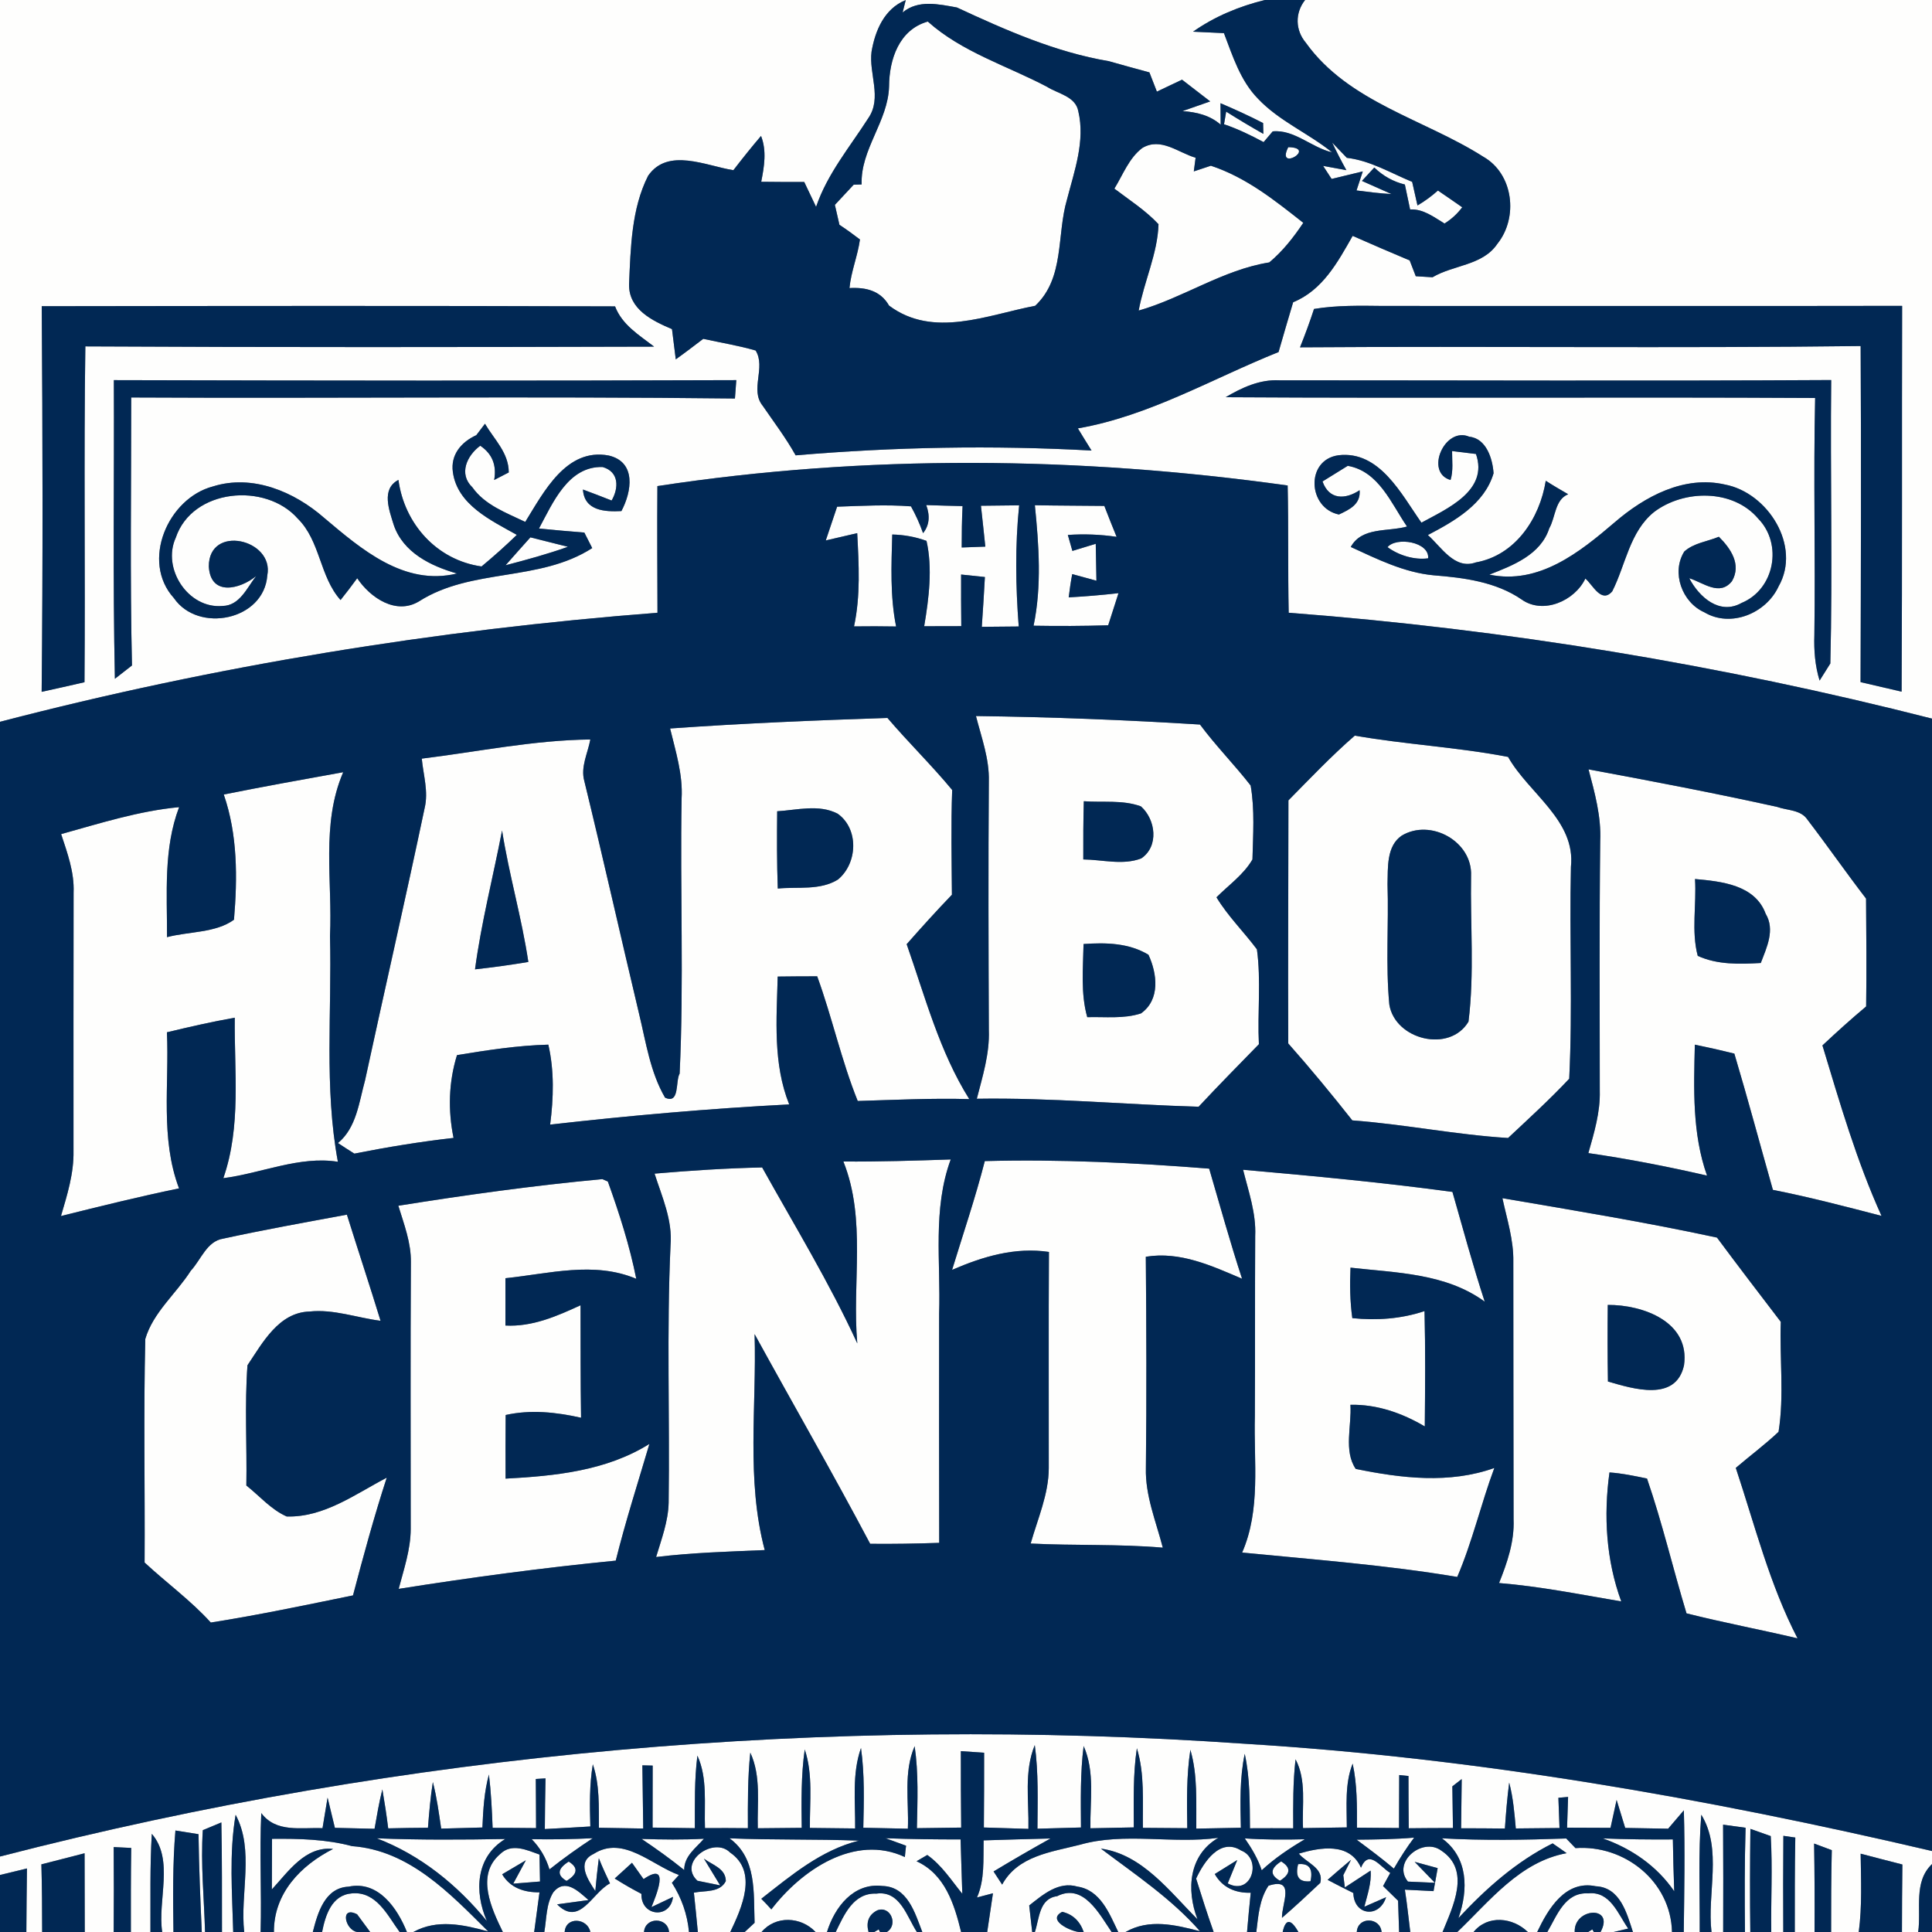 <?xml version="1.0" encoding="UTF-8"?> <svg xmlns="http://www.w3.org/2000/svg" width="225pt" height="225pt" viewBox="0 0 225 225" version="1.1"><rect x="0" y="0" width="225" height="225" fill="#808080" stroke="none"/><g id="#fefefdff"><path fill="#fefefd" opacity="1.00" d=" M 0.00 0.00 L 147.31 0.00 C 144.32 0.73 141.46 1.92 138.94 3.69 C 140.14 3.75 141.34 3.81 142.54 3.86 C 143.56 6.53 144.45 9.39 146.49 11.48 C 148.96 14.10 152.36 15.50 155.13 17.74 C 152.77 17.20 150.71 15.05 148.22 15.30 C 147.96 15.61 147.43 16.24 147.16 16.55 C 145.67 15.75 144.15 15.01 142.55 14.47 L 142.80 13.00 C 144.22 13.90 145.66 14.76 147.13 15.59 C 147.12 15.27 147.11 14.65 147.10 14.33 C 145.48 13.49 143.82 12.74 142.14 12.02 C 142.14 12.65 142.15 13.90 142.16 14.52 C 140.91 13.42 139.33 13.05 137.71 12.94 C 138.79 12.57 139.87 12.19 140.94 11.81 C 139.84 10.97 138.75 10.13 137.66 9.28 C 136.69 9.75 135.71 10.21 134.73 10.67 C 134.43 9.92 134.14 9.17 133.86 8.43 C 132.27 8.00 130.70 7.57 129.12 7.12 C 122.96 6.09 117.08 3.49 111.44 0.87 C 109.31 0.49 106.95 -0.07 105.12 1.45 L 105.48 0.01 C 102.99 1.01 101.92 3.56 101.50 6.02 C 101.17 8.59 102.75 11.39 101.13 13.75 C 98.97 17.12 96.35 20.24 95.04 24.09 C 94.70 23.36 94.01 21.92 93.66 21.19 C 91.99 21.20 90.32 21.19 88.65 21.17 C 89.00 19.40 89.31 17.57 88.63 15.83 C 87.52 17.13 86.45 18.47 85.41 19.82 C 82.23 19.32 77.78 17.14 75.48 20.47 C 73.53 24.31 73.45 28.86 73.26 33.08 C 73.19 36.02 75.96 37.35 78.26 38.33 C 78.41 39.50 78.55 40.67 78.70 41.85 C 79.78 41.08 80.84 40.27 81.90 39.46 C 83.93 39.91 86.00 40.24 88.00 40.82 C 89.23 42.82 87.30 45.37 88.82 47.25 C 90.13 49.16 91.53 51.00 92.66 53.03 C 104.12 52.05 115.63 51.84 127.12 52.47 C 126.72 51.83 125.92 50.54 125.53 49.89 C 133.86 48.44 141.16 44.10 148.90 41.00 C 149.45 39.06 150.03 37.13 150.60 35.20 C 154.04 33.79 155.79 30.53 157.53 27.47 C 159.74 28.44 161.94 29.40 164.17 30.33 C 164.35 30.79 164.70 31.71 164.88 32.17 C 165.53 32.21 166.18 32.25 166.83 32.29 C 169.27 30.84 172.68 30.93 174.38 28.40 C 176.84 25.35 176.27 20.25 172.74 18.25 C 165.87 13.87 157.06 11.93 152.08 4.98 C 150.84 3.51 150.80 1.51 151.99 0.00 L 225.00 0.00 L 225.00 83.69 C 200.45 77.43 175.34 73.28 150.08 71.36 C 149.98 66.42 150.07 61.48 149.96 56.54 C 125.64 53.14 100.86 52.90 76.56 56.61 C 76.52 61.53 76.56 66.44 76.57 71.36 C 50.75 73.35 25.06 77.53 0.00 84.06 L 0.00 0.00 M 4.86 35.66 C 4.97 50.63 5.00 65.60 4.85 80.57 C 6.52 80.21 8.18 79.83 9.84 79.45 C 9.94 66.41 9.75 53.38 9.94 40.34 C 32.02 40.46 54.10 40.43 76.18 40.37 C 74.44 39.03 72.45 37.84 71.63 35.68 C 49.37 35.60 27.11 35.63 4.86 35.66 M 153.03 35.98 C 152.54 37.49 151.99 38.97 151.40 40.45 C 173.16 40.30 194.93 40.57 216.69 40.30 C 216.76 53.35 216.72 66.39 216.68 79.44 C 218.27 79.81 219.86 80.17 221.46 80.55 C 221.54 65.57 221.48 50.60 221.52 35.62 C 201.37 35.66 181.22 35.62 161.08 35.63 C 158.39 35.60 155.69 35.54 153.03 35.98 M 13.26 44.27 C 13.31 55.86 13.13 67.46 13.38 79.05 C 14.05 78.53 14.71 78.02 15.37 77.50 C 15.13 67.10 15.29 56.69 15.28 46.29 C 38.71 46.41 62.16 46.14 85.59 46.41 C 85.63 45.87 85.71 44.80 85.75 44.27 C 61.59 44.36 37.42 44.33 13.26 44.27 M 142.74 46.26 C 165.62 46.40 188.51 46.22 211.39 46.35 C 211.18 55.55 211.43 64.76 211.30 73.96 C 211.24 75.75 211.38 77.54 211.91 79.26 C 212.22 78.76 212.85 77.77 213.16 77.27 C 213.43 66.27 213.14 55.26 213.26 44.26 C 191.84 44.38 170.42 44.29 149.00 44.29 C 146.73 44.17 144.64 45.13 142.74 46.26 M 55.47 50.68 C 53.72 51.48 52.46 52.95 52.74 54.97 C 53.25 58.78 57.19 60.61 60.19 62.29 C 58.87 63.57 57.50 64.79 56.08 65.97 C 50.87 65.23 47.10 61.02 46.40 55.89 C 44.36 56.95 45.33 59.42 45.85 61.12 C 46.94 64.35 50.17 65.92 53.22 66.79 C 47.07 68.29 42.07 63.95 37.74 60.30 C 34.27 57.26 29.41 55.20 24.80 56.65 C 19.56 58.02 16.37 65.37 20.25 69.65 C 23.09 73.79 30.75 72.25 31.13 67.01 C 31.96 62.79 24.29 61.01 24.32 65.98 C 24.52 69.48 27.95 68.63 29.83 67.09 C 28.76 68.44 27.93 70.54 25.91 70.57 C 21.92 70.93 18.83 66.21 20.47 62.62 C 22.39 56.90 30.92 56.14 34.67 60.39 C 37.32 63.00 37.21 67.14 39.66 69.88 C 40.33 69.05 40.97 68.20 41.60 67.34 C 43.12 69.61 46.13 71.67 48.82 70.02 C 54.96 66.12 62.81 67.80 68.97 63.83 C 68.74 63.38 68.28 62.47 68.05 62.02 C 66.29 61.88 64.53 61.73 62.77 61.55 C 64.38 58.57 66.17 54.27 70.18 54.39 C 72.12 54.94 72.07 56.84 71.23 58.29 C 70.12 57.85 69.00 57.42 67.89 57.01 C 68.05 59.50 70.46 59.62 72.37 59.52 C 73.57 57.26 74.14 53.81 70.89 53.05 C 65.95 52.12 63.33 57.30 61.17 60.78 C 58.96 59.72 56.48 58.83 55.01 56.75 C 53.38 55.19 54.38 53.05 55.93 51.91 C 57.32 52.84 57.86 54.18 57.55 55.90 C 57.98 55.68 58.83 55.24 59.25 55.02 C 59.25 52.73 57.56 51.19 56.48 49.35 C 56.14 49.79 55.80 50.24 55.47 50.68 M 168.93 55.90 C 169.27 54.80 169.10 53.64 169.11 52.53 C 169.80 52.61 171.19 52.78 171.89 52.87 C 173.39 57.16 168.50 59.25 165.54 60.87 C 163.20 57.56 160.67 52.45 155.87 53.02 C 152.01 53.56 152.30 59.17 155.93 59.92 C 157.19 59.33 158.48 58.72 158.34 57.09 C 156.68 58.19 154.79 58.24 154.02 56.07 C 154.76 55.62 156.23 54.71 156.96 54.25 C 160.58 54.89 162.02 58.64 163.86 61.32 C 161.64 61.95 158.60 61.34 157.31 63.70 C 160.40 65.12 163.53 66.68 166.97 67.00 C 170.50 67.28 174.21 67.76 177.20 69.81 C 179.70 71.60 183.39 69.99 184.63 67.38 C 185.48 68.08 186.49 70.34 187.76 68.87 C 189.33 65.78 189.78 61.93 192.63 59.63 C 196.10 57.00 201.82 56.93 204.76 60.40 C 207.64 63.35 206.68 68.63 202.82 70.22 C 200.25 71.67 197.87 69.52 196.73 67.34 C 198.38 67.86 200.26 69.48 201.70 67.69 C 202.84 65.74 201.55 63.87 200.18 62.51 C 198.84 63.07 197.26 63.23 196.15 64.23 C 194.62 66.68 195.89 70.15 198.47 71.30 C 201.55 73.15 205.68 71.44 207.13 68.30 C 209.82 63.59 205.88 57.38 200.89 56.43 C 196.13 55.34 191.56 57.81 188.07 60.81 C 183.99 64.30 179.23 68.13 173.45 66.92 C 176.20 65.85 179.43 64.61 180.43 61.52 C 181.17 60.22 181.07 58.19 182.63 57.56 C 181.75 57.05 180.87 56.54 180.02 55.99 C 179.32 60.36 176.50 64.67 171.87 65.50 C 169.40 66.38 167.85 63.69 166.29 62.31 C 169.40 60.68 172.87 58.72 173.94 55.12 C 173.83 53.43 173.10 51.06 171.11 50.86 C 168.25 49.63 165.88 55.03 168.93 55.90 Z"></path><path fill="#fefefd" opacity="1.00" d=" M 103.54 10.05 C 103.56 6.91 104.71 3.45 108.05 2.51 C 112.03 6.07 117.26 7.65 121.92 10.10 C 123.20 10.92 125.26 11.21 125.58 12.96 C 126.40 16.43 125.12 19.91 124.26 23.24 C 123.04 27.40 124.01 32.36 120.56 35.61 C 114.97 36.68 108.69 39.44 103.54 35.59 C 102.54 33.84 100.82 33.44 98.93 33.55 C 99.11 31.62 99.89 29.80 100.15 27.89 C 99.37 27.29 98.58 26.72 97.76 26.18 C 97.58 25.41 97.40 24.64 97.23 23.86 C 97.78 23.28 98.87 22.10 99.42 21.51 C 99.65 21.50 100.12 21.49 100.35 21.48 C 100.18 17.43 103.44 14.11 103.54 10.05 Z"></path><path fill="#fefefd" opacity="1.00" d=" M 133.04 17.23 C 135.20 15.95 137.21 17.78 139.24 18.37 C 139.19 18.77 139.08 19.56 139.03 19.96 C 139.53 19.80 140.53 19.46 141.02 19.30 C 145.15 20.67 148.46 23.33 151.78 25.95 C 150.65 27.64 149.39 29.25 147.82 30.56 C 142.43 31.42 137.83 34.67 132.61 36.17 C 133.23 32.79 134.82 29.52 134.92 26.11 C 133.41 24.50 131.54 23.30 129.78 21.97 C 130.78 20.35 131.48 18.40 133.04 17.23 Z"></path><path fill="#fefefd" opacity="1.00" d=" M 150.03 17.14 C 153.48 17.19 148.54 20.09 150.03 17.14 Z"></path><path fill="#fefefd" opacity="1.00" d=" M 155.14 16.60 C 155.56 17.04 156.42 17.93 156.85 18.38 C 159.58 18.70 161.96 20.15 164.46 21.18 C 164.62 21.87 164.93 23.24 165.08 23.93 C 165.93 23.43 166.72 22.85 167.46 22.19 C 168.41 22.84 169.35 23.48 170.29 24.14 C 169.72 24.90 169.03 25.53 168.23 26.03 C 166.96 25.27 165.77 24.32 164.22 24.39 C 164.01 23.42 163.81 22.46 163.61 21.49 C 162.26 21.16 161.08 20.50 160.05 19.51 C 159.57 20.02 159.09 20.54 158.61 21.07 C 159.47 21.45 161.19 22.22 162.05 22.60 C 160.68 22.53 159.33 22.35 157.98 22.18 L 158.71 19.96 C 157.80 20.18 155.99 20.62 155.08 20.84 C 154.83 20.46 154.34 19.70 154.09 19.32 L 156.80 19.82 C 156.21 18.76 155.66 17.69 155.14 16.60 Z"></path><path fill="#fefefd" opacity="1.00" d=" M 97.49 59.01 C 100.36 58.91 103.23 58.75 106.09 58.97 C 106.65 59.97 107.12 61.01 107.50 62.09 C 108.22 61.20 108.34 60.11 107.87 58.82 C 109.28 58.87 110.69 58.91 112.10 58.94 C 112.02 60.54 112.00 62.15 112.00 63.76 C 112.68 63.73 114.06 63.68 114.75 63.66 C 114.58 62.07 114.42 60.48 114.24 58.90 C 115.35 58.89 117.58 58.86 118.69 58.85 C 118.21 63.54 118.28 68.27 118.64 72.96 C 117.56 72.97 115.41 72.99 114.34 73.00 C 114.48 71.07 114.59 69.13 114.70 67.20 C 114.01 67.13 112.62 66.98 111.93 66.91 C 111.92 68.91 111.93 70.92 111.95 72.92 C 110.51 72.92 109.07 72.92 107.63 72.93 C 108.18 69.68 108.62 66.16 107.90 62.99 C 106.61 62.52 105.28 62.28 103.91 62.25 C 103.81 65.82 103.65 69.43 104.36 72.96 C 102.73 72.93 101.10 72.93 99.46 72.95 C 100.23 69.37 100.02 65.71 99.83 62.09 C 98.92 62.30 97.08 62.73 96.17 62.94 C 96.50 61.95 97.16 59.99 97.49 59.01 Z"></path><path fill="#fefefd" opacity="1.00" d=" M 120.52 58.84 C 123.22 58.89 125.91 58.89 128.61 58.92 C 129.07 60.12 129.55 61.32 130.04 62.52 C 128.16 62.24 126.25 62.17 124.36 62.30 C 124.49 62.77 124.75 63.69 124.89 64.16 C 125.57 63.95 126.93 63.54 127.61 63.33 C 127.63 64.40 127.67 66.55 127.69 67.63 C 126.99 67.44 125.58 67.05 124.87 66.86 C 124.70 67.76 124.57 68.66 124.46 69.57 C 126.40 69.46 128.33 69.30 130.26 69.08 C 129.86 70.33 129.46 71.57 129.06 72.82 C 126.16 72.91 123.27 72.92 120.37 72.87 C 121.33 68.27 120.99 63.49 120.52 58.84 Z"></path><path fill="#fefefd" opacity="1.00" d=" M 58.88 65.83 C 59.83 64.73 60.81 63.67 61.77 62.58 C 63.22 62.95 64.68 63.31 66.14 63.68 C 63.76 64.53 61.32 65.19 58.88 65.83 Z"></path><path fill="#fefefd" opacity="1.00" d=" M 161.59 63.72 C 162.62 62.49 166.49 63.10 166.32 65.02 C 164.72 65.24 162.88 64.67 161.59 63.72 Z"></path><path fill="#fefefd" opacity="1.00" d=" M 78.04 84.84 C 86.47 84.24 94.91 83.89 103.35 83.61 C 105.79 86.47 108.49 89.10 110.89 92.00 C 110.74 96.07 110.83 100.13 110.86 104.20 C 109.05 106.08 107.31 108.01 105.59 109.96 C 107.74 116.08 109.40 122.45 112.88 128.00 C 108.55 127.88 104.22 128.09 99.89 128.22 C 97.99 123.51 96.91 118.48 95.17 113.70 C 93.63 113.70 92.10 113.71 90.57 113.73 C 90.44 118.72 90.01 123.87 91.91 128.62 C 82.61 129.10 73.33 129.92 64.07 130.97 C 64.47 127.87 64.56 124.73 63.86 121.66 C 60.29 121.75 56.75 122.30 53.22 122.88 C 52.25 126.03 52.16 129.29 52.82 132.52 C 48.95 132.96 45.10 133.59 41.27 134.35 C 40.63 133.95 39.99 133.54 39.36 133.12 C 41.52 131.33 41.81 128.36 42.51 125.83 C 44.80 115.25 47.22 104.71 49.45 94.12 C 49.92 92.20 49.30 90.26 49.12 88.35 C 55.65 87.55 62.15 86.19 68.75 86.12 C 68.46 87.71 67.59 89.32 68.05 90.96 C 70.25 99.98 72.28 109.05 74.43 118.08 C 75.23 121.38 75.72 124.85 77.45 127.83 C 79.19 128.64 78.64 125.91 79.15 125.03 C 79.66 114.37 79.19 103.67 79.38 92.99 C 79.54 90.20 78.69 87.52 78.04 84.84 M 90.51 94.48 C 90.48 97.48 90.47 100.48 90.58 103.48 C 92.91 103.25 95.50 103.73 97.59 102.43 C 99.88 100.54 100.05 96.53 97.55 94.76 C 95.36 93.63 92.84 94.34 90.51 94.48 M 58.47 96.72 C 57.43 102.11 56.05 107.44 55.32 112.89 C 57.40 112.66 59.47 112.37 61.53 112.03 C 60.76 106.88 59.28 101.86 58.47 96.72 Z"></path><path fill="#fefefd" opacity="1.00" d=" M 113.66 83.39 C 122.37 83.50 131.07 83.84 139.75 84.38 C 141.59 86.86 143.76 89.05 145.65 91.48 C 146.14 94.30 145.93 97.23 145.86 100.09 C 144.84 101.86 143.09 103.07 141.67 104.50 C 143.00 106.70 144.85 108.51 146.38 110.56 C 146.88 114.20 146.43 117.93 146.61 121.61 C 144.26 124.02 141.89 126.42 139.59 128.89 C 130.97 128.64 122.38 127.82 113.76 127.96 C 114.43 125.35 115.26 122.72 115.16 119.98 C 115.12 110.32 115.09 100.66 115.16 90.99 C 115.23 88.38 114.30 85.89 113.66 83.39 M 126.22 93.31 C 126.16 95.57 126.15 97.83 126.16 100.09 C 128.39 100.11 130.76 100.80 132.91 99.97 C 135.00 98.56 134.59 95.43 132.87 93.91 C 130.76 93.13 128.42 93.48 126.22 93.31 M 126.19 109.94 C 126.14 112.78 125.84 115.68 126.62 118.46 C 128.71 118.40 130.86 118.68 132.88 118.02 C 135.14 116.41 134.77 113.40 133.75 111.19 C 131.46 109.81 128.79 109.76 126.19 109.94 Z"></path><path fill="#fefefd" opacity="1.00" d=" M 150.05 93.21 C 152.58 90.65 155.06 88.03 157.78 85.67 C 163.70 86.71 169.72 87.01 175.63 88.15 C 178.04 92.42 183.53 95.54 182.95 100.96 C 182.76 109.18 183.16 117.43 182.75 125.63 C 180.49 128.04 178.04 130.27 175.63 132.53 C 169.58 132.16 163.56 130.93 157.49 130.48 C 155.08 127.43 152.61 124.43 150.03 121.52 C 149.99 112.08 150.05 102.65 150.05 93.21 M 163.24 97.32 C 161.46 98.53 161.64 101.05 161.59 102.97 C 161.74 107.64 161.36 112.33 161.80 116.99 C 162.47 121.09 168.82 122.67 171.02 118.98 C 171.72 113.38 171.22 107.65 171.32 101.99 C 171.49 97.99 166.61 95.29 163.24 97.32 Z"></path><path fill="#fefefd" opacity="1.00" d=" M 185.00 89.60 C 192.34 90.96 199.67 92.36 206.96 93.97 C 208.12 94.39 209.72 94.29 210.49 95.45 C 212.81 98.48 214.99 101.62 217.32 104.65 C 217.35 108.83 217.39 113.02 217.33 117.21 C 215.59 118.67 213.90 120.19 212.24 121.75 C 214.27 128.46 216.22 135.20 219.12 141.60 C 214.92 140.51 210.72 139.41 206.47 138.57 C 204.97 133.28 203.55 127.96 201.98 122.70 C 200.45 122.32 198.91 121.97 197.38 121.66 C 197.26 126.78 197.06 132.00 198.80 136.91 C 194.23 135.86 189.62 134.96 184.98 134.29 C 185.65 131.93 186.38 129.52 186.31 127.03 C 186.31 117.34 186.25 107.64 186.36 97.94 C 186.49 95.09 185.72 92.32 185.00 89.60 M 197.40 102.37 C 197.59 105.33 196.95 108.46 197.72 111.32 C 200.01 112.37 202.60 112.29 205.06 112.15 C 205.75 110.34 206.75 108.29 205.63 106.42 C 204.39 103.04 200.48 102.65 197.40 102.37 Z"></path><path fill="#fefefd" opacity="1.00" d=" M 26.06 92.53 C 30.68 91.60 35.33 90.77 39.97 89.93 C 37.36 95.98 38.74 102.65 38.43 109.02 C 38.66 117.78 37.74 126.63 39.35 135.30 C 34.88 134.59 30.45 136.64 26.01 137.21 C 28.11 131.18 27.27 124.77 27.34 118.52 C 24.69 118.99 22.06 119.59 19.44 120.22 C 19.72 126.29 18.65 132.57 20.85 138.40 C 16.24 139.35 11.67 140.48 7.10 141.62 C 7.83 139.15 8.61 136.65 8.56 134.05 C 8.56 124.02 8.55 113.99 8.57 103.95 C 8.67 101.59 7.85 99.35 7.12 97.14 C 11.65 95.88 16.17 94.44 20.86 94.00 C 19.02 98.85 19.47 104.06 19.45 109.14 C 21.99 108.47 25.13 108.66 27.25 107.11 C 27.66 102.24 27.68 97.21 26.06 92.53 Z"></path><path fill="#fefefd" opacity="1.00" d=" M 98.22 135.27 C 102.39 135.30 106.55 135.17 110.72 135.03 C 108.59 140.82 109.57 146.99 109.37 153.01 C 109.35 161.90 109.37 170.79 109.38 179.68 C 106.70 179.77 104.02 179.82 101.34 179.79 C 96.99 171.57 92.35 163.51 87.88 155.37 C 88.13 163.75 86.88 172.31 89.06 180.52 C 84.84 180.70 80.61 180.82 76.41 181.33 C 77.03 179.26 77.82 177.19 77.87 175.01 C 78.01 165.02 77.63 155.02 78.09 145.03 C 78.34 142.11 77.10 139.39 76.23 136.68 C 80.40 136.32 84.57 136.05 88.76 135.96 C 92.54 142.74 96.60 149.39 99.84 156.45 C 99.21 149.40 100.92 142.03 98.22 135.27 Z"></path><path fill="#fefefd" opacity="1.00" d=" M 114.69 135.22 C 123.41 134.99 132.13 135.41 140.82 136.10 C 142.07 140.38 143.26 144.68 144.65 148.92 C 141.08 147.40 137.44 145.71 133.44 146.36 C 133.51 154.55 133.54 162.76 133.45 170.96 C 133.36 174.17 134.63 177.19 135.42 180.24 C 130.30 179.80 125.16 180.02 120.03 179.76 C 120.85 176.87 122.13 174.02 122.14 170.97 C 122.15 162.58 122.11 154.19 122.16 145.80 C 118.22 145.21 114.45 146.34 110.88 147.89 C 112.17 143.68 113.59 139.50 114.69 135.22 Z"></path><path fill="#fefefd" opacity="1.00" d=" M 144.77 136.23 C 152.91 136.95 161.05 137.71 169.15 138.81 C 170.37 143.08 171.53 147.37 172.91 151.59 C 168.36 148.27 162.64 148.24 157.28 147.63 C 157.19 149.59 157.22 151.56 157.49 153.51 C 160.33 153.80 163.18 153.60 165.90 152.69 C 166.01 157.17 165.97 161.65 165.93 166.12 C 163.28 164.56 160.37 163.54 157.27 163.60 C 157.43 166.02 156.46 168.98 157.89 171.07 C 163.22 172.16 168.79 172.83 174.03 170.96 C 172.47 175.15 171.48 179.53 169.71 183.65 C 161.42 182.26 153.02 181.63 144.66 180.81 C 146.85 175.79 146.00 170.25 146.14 164.94 C 146.18 157.94 146.14 150.94 146.18 143.94 C 146.30 141.29 145.40 138.76 144.77 136.23 Z"></path><path fill="#fefefd" opacity="1.00" d=" M 46.39 140.42 C 54.28 139.16 62.19 138.06 70.15 137.32 L 70.79 137.60 C 72.12 141.30 73.33 145.07 74.10 148.93 C 69.17 146.85 63.94 148.34 58.86 148.86 C 58.87 150.69 58.86 152.53 58.86 154.37 C 61.98 154.54 64.84 153.29 67.61 152.01 C 67.62 156.38 67.60 160.74 67.67 165.11 C 64.77 164.46 61.82 164.14 58.89 164.79 C 58.88 167.26 58.86 169.73 58.88 172.20 C 64.66 171.89 70.60 171.30 75.63 168.16 C 74.29 172.68 72.85 177.18 71.71 181.75 C 63.25 182.58 54.83 183.71 46.43 185.04 C 47.03 182.75 47.82 180.47 47.83 178.09 C 47.83 167.73 47.79 157.37 47.85 147.02 C 47.89 144.73 47.05 142.58 46.39 140.42 Z"></path><path fill="#fefefd" opacity="1.00" d=" M 174.97 139.54 C 183.32 140.97 191.68 142.34 199.96 144.13 C 202.40 147.42 204.90 150.68 207.39 153.94 C 207.24 158.20 207.80 162.54 207.13 166.75 C 205.55 168.24 203.80 169.54 202.15 170.95 C 204.37 177.63 206.08 184.51 209.34 190.80 C 205.04 189.79 200.70 188.97 196.41 187.89 C 194.83 182.67 193.59 177.35 191.81 172.19 C 190.36 171.89 188.91 171.58 187.44 171.48 C 186.74 176.51 187.05 181.71 188.81 186.50 C 184.08 185.70 179.37 184.75 174.58 184.36 C 175.53 181.99 176.38 179.52 176.27 176.94 C 176.24 166.94 176.26 156.94 176.24 146.95 C 176.29 144.42 175.50 141.99 174.97 139.54 M 187.24 151.97 C 187.21 154.95 187.21 157.92 187.26 160.89 C 190.19 161.74 195.18 163.31 196.12 159.00 C 196.84 153.94 191.36 151.95 187.24 151.97 Z"></path><path fill="#fefefd" opacity="1.00" d=" M 26.00 144.25 C 30.78 143.21 35.59 142.35 40.40 141.46 C 41.69 145.58 43.05 149.68 44.32 153.82 C 41.57 153.47 38.84 152.44 36.05 152.74 C 32.46 152.84 30.58 156.38 28.82 159.00 C 28.48 163.66 28.77 168.34 28.69 173.00 C 30.23 174.22 31.57 175.81 33.39 176.61 C 37.74 176.73 41.36 174.01 45.04 172.09 C 43.57 176.61 42.32 181.20 41.11 185.80 C 35.61 186.92 30.10 188.09 24.55 188.96 C 22.21 186.38 19.38 184.33 16.84 181.97 C 16.89 173.30 16.71 164.61 16.92 155.94 C 17.82 152.85 20.52 150.66 22.22 147.99 C 23.42 146.70 24.08 144.55 26.00 144.25 Z"></path><path fill="#fefefd" opacity="1.00" d=" M 0.00 216.21 C 47.19 204.02 96.39 199.70 145.00 203.08 C 171.99 204.73 198.70 209.41 225.00 215.57 L 225.00 217.09 C 222.81 219.17 223.77 222.35 223.39 225.00 L 221.50 225.00 C 221.50 222.38 221.52 219.76 221.55 217.14 C 219.93 216.72 218.31 216.31 216.69 215.88 C 216.73 218.92 216.87 221.97 216.47 225.00 L 213.25 225.00 C 213.25 221.82 213.25 218.64 213.33 215.47 C 212.81 215.27 211.78 214.89 211.27 214.70 C 211.33 218.13 211.34 221.56 211.32 225.00 L 209.02 225.00 C 209.02 221.33 209.01 217.67 209.08 214.00 L 207.69 213.80 C 207.66 217.53 207.66 221.26 207.68 225.00 L 206.28 225.00 C 206.23 221.27 206.44 217.55 206.22 213.83 C 205.63 213.62 204.44 213.20 203.85 212.99 C 203.80 216.99 203.79 221.00 203.84 225.00 L 203.22 225.00 C 203.18 220.95 203.17 216.90 203.29 212.86 C 202.64 212.77 201.32 212.59 200.67 212.50 C 200.69 216.66 200.70 220.83 200.68 225.00 L 199.32 225.00 C 198.79 220.50 200.61 215.36 198.13 211.34 C 197.77 215.88 197.97 220.45 197.95 225.00 L 196.09 225.00 C 196.15 220.27 196.24 215.55 196.10 210.83 C 195.49 211.54 194.88 212.25 194.27 212.97 C 192.60 212.94 190.94 212.91 189.27 212.88 C 189.02 212.07 188.52 210.43 188.27 209.62 C 188.04 210.70 187.80 211.79 187.56 212.87 C 185.87 212.86 184.18 212.86 182.50 212.85 C 182.53 211.96 182.59 210.16 182.62 209.27 C 182.34 209.29 181.77 209.34 181.49 209.37 C 181.53 210.54 181.57 211.71 181.62 212.89 C 179.92 212.90 178.23 212.92 176.53 212.94 C 176.37 211.14 176.22 209.35 175.76 207.60 C 175.53 209.38 175.38 211.16 175.26 212.95 C 173.56 212.93 171.86 212.92 170.16 212.92 C 170.18 211.01 170.20 209.10 170.23 207.19 C 169.96 207.40 169.41 207.83 169.14 208.04 C 169.16 209.65 169.19 211.27 169.21 212.89 C 167.49 212.89 165.77 212.90 164.06 212.92 C 164.04 210.88 164.03 208.85 164.03 206.83 L 162.95 206.72 C 162.94 208.77 162.94 210.83 162.93 212.89 C 161.30 212.87 159.66 212.86 158.03 212.85 C 158.04 210.35 158.06 207.84 157.53 205.39 C 156.60 207.75 156.85 210.33 156.85 212.82 C 155.15 212.85 153.45 212.87 151.75 212.90 C 151.62 210.23 152.18 207.36 150.88 204.89 C 150.57 207.56 150.60 210.24 150.61 212.92 C 148.93 212.91 147.25 212.91 145.57 212.92 C 145.54 210.02 145.59 207.09 144.96 204.25 C 144.37 207.08 144.44 209.98 144.51 212.86 C 142.78 212.89 141.05 212.92 139.32 212.96 C 139.29 209.89 139.50 206.76 138.63 203.78 C 138.17 206.80 138.22 209.86 138.27 212.91 C 136.55 212.89 134.82 212.88 133.10 212.87 C 133.06 209.77 133.32 206.60 132.40 203.60 C 131.94 206.65 132.04 209.74 132.04 212.82 C 130.36 212.85 128.67 212.88 126.99 212.92 C 126.93 209.73 127.54 206.36 126.20 203.34 C 125.80 206.49 125.87 209.66 125.89 212.83 C 124.20 212.87 122.51 212.92 120.82 212.97 C 120.84 209.72 120.95 206.46 120.51 203.23 C 119.24 206.32 119.84 209.75 119.77 212.99 C 118.04 212.94 116.31 212.88 114.58 212.83 C 114.61 209.93 114.61 207.02 114.61 204.12 C 113.94 204.07 112.58 203.99 111.90 203.94 C 111.90 206.91 111.90 209.87 111.94 212.84 C 110.22 212.86 108.50 212.88 106.78 212.91 C 106.85 209.73 106.98 206.53 106.52 203.36 C 105.20 206.39 105.86 209.77 105.73 212.97 C 104.00 212.93 102.27 212.89 100.54 212.86 C 100.61 209.76 100.70 206.65 100.27 203.57 C 99.21 206.58 99.62 209.82 99.59 212.94 C 97.84 212.92 96.08 212.90 94.32 212.88 C 94.29 209.83 94.70 206.68 93.72 203.74 C 93.29 206.76 93.33 209.82 93.37 212.87 C 91.66 212.88 89.95 212.90 88.25 212.92 C 88.17 209.98 88.66 206.87 87.38 204.11 C 87.07 207.03 87.09 209.97 87.10 212.91 C 85.43 212.89 83.77 212.89 82.10 212.90 C 82.00 210.07 82.42 207.11 81.22 204.46 C 80.86 207.26 80.93 210.09 80.92 212.91 C 79.28 212.88 77.64 212.86 76.00 212.84 C 76.01 210.43 76.01 208.02 76.01 205.62 L 74.81 205.59 C 74.85 208.04 74.88 210.49 74.91 212.95 C 73.19 212.92 71.47 212.89 69.75 212.86 C 69.73 210.38 69.85 207.85 69.04 205.47 C 68.64 207.86 68.68 210.29 68.75 212.71 C 66.98 212.82 65.21 212.92 63.45 213.01 C 63.46 211.04 63.49 209.07 63.53 207.11 C 63.25 207.13 62.68 207.16 62.40 207.18 C 62.42 209.09 62.42 211.00 62.43 212.90 C 60.74 212.88 59.06 212.87 57.37 212.87 C 57.29 210.79 57.19 208.72 56.94 206.66 C 56.39 208.67 56.27 210.75 56.18 212.83 C 54.58 212.87 52.98 212.91 51.38 212.96 C 51.11 211.14 50.87 209.31 50.41 207.54 C 50.13 209.30 49.98 211.08 49.84 212.86 C 48.30 212.87 46.76 212.89 45.21 212.93 C 45.02 211.40 44.79 209.89 44.53 208.39 C 44.15 209.90 43.89 211.44 43.62 212.98 C 42.08 212.94 40.54 212.90 39.00 212.87 C 38.78 211.99 38.36 210.23 38.15 209.35 C 38.00 210.24 37.71 212.02 37.56 212.91 C 35.09 212.80 32.16 213.48 30.43 211.15 C 30.21 215.77 30.48 220.38 30.35 225.00 L 28.44 225.00 C 27.94 220.51 29.65 215.46 27.44 211.35 C 26.67 215.87 27.04 220.45 27.16 225.00 L 25.85 225.00 C 25.84 220.74 25.87 216.49 25.78 212.24 L 23.62 213.14 C 23.36 217.09 23.77 221.05 23.88 225.00 L 23.50 225.00 C 23.33 221.20 23.17 217.40 23.12 213.61 C 22.45 213.50 21.10 213.28 20.43 213.18 C 20.10 217.11 20.15 221.06 20.20 225.00 L 18.89 225.00 C 18.33 221.30 20.30 216.60 17.68 213.57 C 17.45 217.37 17.54 221.19 17.52 225.00 L 15.24 225.00 C 15.24 221.74 15.23 218.47 15.28 215.21 C 14.77 215.19 13.75 215.13 13.24 215.11 C 13.27 218.40 13.26 221.70 13.24 225.00 L 9.87 225.00 C 9.86 221.94 9.85 218.89 9.85 215.83 C 8.17 216.26 6.50 216.70 4.82 217.12 C 4.89 219.74 4.91 222.37 4.91 225.00 L 3.07 225.00 C 3.08 222.53 3.11 220.06 3.14 217.60 C 2.35 217.79 0.78 218.17 0.00 218.36 L 0.00 216.21 Z"></path><path fill="#fefefd" opacity="1.00" d=" M 31.68 214.15 C 34.81 214.12 37.96 214.19 41.00 215.00 C 47.68 215.49 52.41 220.52 56.86 224.94 C 53.98 224.14 50.90 223.47 48.14 225.00 L 47.39 225.00 C 46.27 222.22 44.06 218.99 40.60 219.72 C 37.82 219.84 36.99 222.80 36.43 225.00 L 31.90 225.00 C 31.88 220.49 35.01 217.25 38.79 215.33 C 35.56 214.97 33.57 217.98 31.66 220.04 C 31.67 218.07 31.68 216.12 31.68 214.15 Z"></path><path fill="#fefefd" opacity="1.00" d=" M 43.88 214.09 C 48.86 214.29 53.85 214.26 58.84 214.17 C 55.41 216.24 55.21 220.29 56.70 223.72 C 53.26 219.52 48.98 216.04 43.88 214.09 Z"></path><path fill="#fefefd" opacity="1.00" d=" M 61.92 214.19 C 64.29 214.24 66.66 214.19 69.03 214.08 C 67.30 215.22 65.61 216.42 63.99 217.71 C 63.59 216.37 62.90 215.19 61.92 214.19 Z"></path><path fill="#fefefd" opacity="1.00" d=" M 74.72 214.16 C 77.14 214.24 79.56 214.27 81.98 214.14 C 81.04 215.23 79.68 216.14 79.68 217.78 C 78.08 216.49 76.42 215.30 74.72 214.16 Z"></path><path fill="#fefefd" opacity="1.00" d=" M 84.96 214.09 C 89.98 214.30 95.01 214.17 100.03 214.36 C 95.62 215.46 92.15 218.40 88.66 221.13 C 89.06 221.53 89.45 221.94 89.83 222.37 C 93.31 217.82 99.52 213.53 105.38 216.27 C 105.42 215.83 105.46 215.38 105.52 214.95 C 104.92 214.73 103.72 214.30 103.13 214.08 C 106.04 214.19 108.96 214.22 111.87 214.22 C 111.94 216.33 111.99 218.43 112.07 220.55 C 110.79 218.98 109.67 217.21 107.99 216.03 C 107.68 216.21 107.06 216.58 106.74 216.76 C 110.06 218.28 111.14 221.76 111.93 225.00 L 107.41 225.00 C 106.55 222.76 105.69 219.72 102.77 219.64 C 99.40 219.23 97.20 222.11 96.31 225.00 L 94.98 225.00 C 93.29 223.20 90.33 223.05 88.69 225.00 L 86.73 225.00 C 87.01 224.73 87.59 224.20 87.88 223.93 C 87.75 220.43 88.15 216.41 84.96 214.09 Z"></path><path fill="#fefefd" opacity="1.00" d=" M 114.55 214.33 C 117.15 214.25 119.74 214.17 122.34 214.11 C 120.11 215.35 117.90 216.63 115.71 217.95 C 116.04 218.46 116.38 218.97 116.71 219.48 C 118.54 216.12 122.44 215.69 125.76 214.84 C 130.97 213.35 136.54 214.78 141.89 214.03 C 138.46 216.01 138.13 220.06 139.46 223.52 C 136.24 220.31 133.03 215.95 128.21 215.29 C 132.10 218.23 136.43 221.11 139.75 224.91 C 136.88 224.17 133.82 223.42 131.08 225.00 L 130.23 225.00 C 129.20 222.86 128.16 220.11 125.47 219.71 C 123.27 219.07 121.46 220.65 119.86 221.91 C 119.95 222.68 120.12 224.23 120.21 225.00 L 114.97 225.00 C 115.14 223.87 115.48 221.62 115.64 220.49 C 115.18 220.61 114.25 220.86 113.78 220.98 C 114.70 218.88 114.50 216.56 114.55 214.33 Z"></path><path fill="#fefefd" opacity="1.00" d=" M 144.97 214.10 C 147.30 214.26 149.63 214.26 151.96 214.20 C 150.18 215.25 148.46 216.40 146.94 217.81 C 146.49 216.46 145.77 215.25 144.97 214.10 Z"></path><path fill="#fefefd" opacity="1.00" d=" M 157.99 214.25 C 160.23 214.23 162.46 214.20 164.69 214.01 C 163.82 215.16 163.05 216.37 162.33 217.62 C 160.93 216.43 159.46 215.34 157.99 214.25 Z"></path><path fill="#fefefd" opacity="1.00" d=" M 167.92 214.09 C 172.74 214.36 177.58 214.28 182.40 214.11 C 182.67 214.39 183.21 214.95 183.48 215.23 C 189.20 214.82 194.59 219.11 194.72 225.00 L 190.17 225.00 C 189.45 222.79 188.68 219.80 185.84 219.67 C 182.30 218.93 180.30 222.30 179.02 225.00 L 177.93 225.00 C 176.19 223.29 173.25 222.97 171.61 225.00 L 169.72 225.00 C 173.49 221.40 177.01 216.81 182.45 215.82 C 181.91 215.43 181.36 215.05 180.82 214.68 C 176.59 216.79 173.05 219.94 169.85 223.38 C 171.02 220.07 170.99 216.31 167.92 214.09 Z"></path><path fill="#fefefd" opacity="1.00" d=" M 186.66 214.10 C 189.38 214.21 192.10 214.24 194.82 214.22 C 194.85 216.23 194.91 218.24 194.98 220.26 C 192.96 217.31 190.01 215.28 186.66 214.10 Z"></path><path fill="#fefefd" opacity="1.00" d=" M 58.24 215.93 C 59.58 214.60 61.36 215.46 62.83 215.98 C 62.84 216.77 62.88 218.34 62.89 219.12 C 62.11 219.18 60.55 219.31 59.77 219.37 C 60.14 218.69 60.88 217.33 61.24 216.65 C 60.55 217.06 59.17 217.87 58.48 218.28 C 59.43 219.87 61.05 220.40 62.83 220.38 C 62.62 221.92 62.41 223.46 62.21 225.00 L 58.56 225.00 C 57.23 222.26 55.39 218.37 58.24 215.93 Z"></path><path fill="#fefefd" opacity="1.00" d=" M 81.22 219.03 C 78.87 216.84 83.13 213.83 85.02 215.74 C 88.31 217.98 86.38 222.20 85.05 225.00 L 81.27 225.00 C 81.13 223.47 80.97 221.94 80.81 220.42 C 82.07 220.15 83.83 220.46 84.53 219.07 C 84.52 217.59 82.95 217.19 81.98 216.46 C 82.45 217.24 83.40 218.79 83.87 219.57 C 83.21 219.43 81.88 219.16 81.22 219.03 Z"></path><path fill="#fefefd" opacity="1.00" d=" M 139.30 218.78 C 140.18 216.88 142.08 213.96 144.54 215.51 C 147.03 216.47 145.79 220.85 142.98 219.34 C 143.26 218.66 143.82 217.30 144.09 216.62 C 143.44 217.03 142.13 217.84 141.47 218.25 C 142.36 219.82 143.87 220.48 145.66 220.43 C 145.50 221.95 145.36 223.47 145.23 225.00 L 140.33 225.00 L 141.34 224.99 C 140.61 222.94 139.95 220.86 139.30 218.78 Z"></path><path fill="#fefefd" opacity="1.00" d=" M 151.26 215.87 C 153.76 215.14 157.18 214.53 158.50 217.51 C 159.43 215.28 160.75 217.44 161.91 218.12 C 161.70 218.50 161.28 219.27 161.07 219.65 C 161.51 220.08 162.38 220.94 162.82 221.36 C 162.86 222.57 162.90 223.79 162.94 225.00 L 160.90 225.00 C 160.73 223.25 158.12 223.18 158.01 225.00 L 151.21 225.00 C 150.33 223.44 149.72 223.44 149.38 225.00 L 146.31 225.00 C 146.54 223.15 146.66 221.20 147.73 219.61 C 150.94 218.57 149.24 221.76 149.30 223.35 C 150.83 222.03 152.30 220.66 153.76 219.28 C 154.21 217.53 152.12 216.94 151.26 215.87 M 154.61 218.93 C 155.60 219.45 156.60 219.96 157.61 220.46 C 157.67 223.07 160.62 223.45 161.42 220.95 C 160.78 221.23 159.52 221.78 158.89 222.06 C 159.24 220.67 159.74 219.30 159.62 217.85 C 158.87 218.34 157.37 219.32 156.62 219.81 L 156.44 218.38 L 157.34 216.59 C 156.42 217.36 155.51 218.14 154.61 218.93 Z"></path><path fill="#fefefd" opacity="1.00" d=" M 69.33 220.23 C 68.49 218.94 67.07 216.87 69.13 215.91 C 72.57 213.70 75.90 217.22 79.07 218.36 C 78.87 218.59 78.46 219.05 78.25 219.27 C 79.37 221.01 80.05 222.94 80.24 225.00 L 77.92 225.00 C 77.76 223.24 75.14 223.22 75.00 225.00 L 68.75 225.00 C 68.43 223.37 65.89 223.15 65.76 225.00 L 63.39 225.00 C 63.66 223.45 63.59 221.75 64.44 220.37 C 65.83 218.69 67.36 220.26 68.54 221.28 C 67.63 221.41 65.79 221.66 64.88 221.78 C 67.53 224.43 68.94 220.43 71.04 219.34 C 70.58 218.37 70.13 217.40 69.74 216.41 C 69.58 217.68 69.44 218.95 69.33 220.23 M 71.59 218.77 C 72.60 219.41 73.64 220.01 74.70 220.56 C 74.62 223.19 78.06 223.54 78.38 220.91 C 77.75 221.21 76.50 221.80 75.87 222.10 C 76.32 220.95 78.20 216.63 74.95 218.84 C 74.61 218.36 73.94 217.42 73.60 216.94 C 72.93 217.55 72.26 218.16 71.59 218.77 Z"></path><path fill="#fefefd" opacity="1.00" d=" M 163.97 219.13 C 162.08 216.86 165.67 213.91 167.85 215.52 C 171.33 217.82 169.20 222.03 168.00 225.00 L 164.24 225.00 C 164.03 223.35 163.87 221.70 163.61 220.07 C 164.72 220.13 165.84 220.19 166.95 220.24 C 167.11 219.34 167.27 218.45 167.43 217.56 C 166.76 217.38 165.42 217.01 164.75 216.83 C 165.34 217.44 166.52 218.66 167.11 219.27 C 166.32 219.23 164.75 219.16 163.97 219.13 Z"></path><path fill="#fefefd" opacity="1.00" d=" M 66.23 216.80 C 67.37 217.50 67.29 218.25 65.98 219.05 C 64.83 218.38 64.92 217.63 66.23 216.80 Z"></path><path fill="#fefefd" opacity="1.00" d=" M 149.20 216.78 C 150.37 217.49 150.32 218.24 149.06 219.03 C 147.87 218.35 147.92 217.60 149.20 216.78 Z"></path><path fill="#fefefd" opacity="1.00" d=" M 151.18 217.10 C 152.46 216.97 152.94 217.64 152.62 219.09 C 151.29 219.23 150.81 218.57 151.18 217.10 Z"></path><path fill="#fefefd" opacity="1.00" d=" M 37.51 225.00 C 37.90 223.05 38.62 220.68 41.00 220.50 C 43.84 220.25 45.14 223.08 46.54 225.00 L 43.11 225.00 C 42.73 224.49 41.97 223.46 41.59 222.94 C 39.55 221.89 40.18 224.78 41.60 225.00 L 37.51 225.00 Z"></path><path fill="#fefefd" opacity="1.00" d=" M 97.33 225.00 C 98.31 222.99 99.38 220.42 102.07 220.53 C 104.83 220.15 105.61 223.22 106.78 225.00 L 103.28 225.00 C 104.64 224.18 103.72 221.88 102.16 222.48 C 101.17 222.99 100.84 223.84 101.15 225.00 L 97.33 225.00 Z"></path><path fill="#fefefd" opacity="1.00" d=" M 120.52 225.00 C 121.05 223.43 121.01 221.10 123.11 220.83 C 126.19 219.27 128.04 222.93 129.46 225.00 L 126.21 225.00 C 125.76 223.72 124.93 222.94 123.71 222.65 C 121.85 223.61 124.67 224.90 125.65 225.00 L 120.52 225.00 Z"></path><path fill="#fefefd" opacity="1.00" d=" M 180.20 225.00 C 181.33 223.09 182.24 220.34 184.98 220.50 C 187.53 220.23 188.44 222.92 189.62 224.60 L 187.91 225.00 L 186.40 225.00 C 188.11 221.86 183.27 222.16 183.39 225.00 L 180.20 225.00 Z"></path><path fill="#fefefd" opacity="1.00" d=" M 101.82 225.00 C 101.95 224.92 102.20 224.77 102.33 224.70 L 102.49 225.00 L 101.82 225.00 Z"></path><path fill="#fefefd" opacity="1.00" d=" M 184.96 225.00 C 185.08 224.93 185.32 224.78 185.44 224.70 L 185.62 225.00 L 184.96 225.00 Z"></path></g><g id="#012854ff"><path fill="#012854" opacity="1.00" d=" M 147.31 0.00 L 151.99 0.00 C 150.80 1.51 150.84 3.51 152.08 4.98 C 157.06 11.93 165.87 13.87 172.74 18.25 C 176.27 20.25 176.84 25.35 174.38 28.40 C 172.68 30.93 169.27 30.84 166.83 32.29 C 166.18 32.25 165.53 32.21 164.88 32.17 C 164.70 31.71 164.35 30.79 164.17 30.33 C 161.94 29.40 159.74 28.44 157.53 27.47 C 155.79 30.53 154.04 33.79 150.60 35.20 C 150.03 37.13 149.45 39.06 148.90 41.00 C 141.16 44.10 133.86 48.44 125.53 49.89 C 125.92 50.54 126.72 51.83 127.12 52.47 C 115.63 51.84 104.12 52.05 92.66 53.03 C 91.53 51.00 90.13 49.16 88.82 47.25 C 87.30 45.37 89.23 42.82 88.00 40.82 C 86.00 40.24 83.93 39.91 81.90 39.46 C 80.84 40.27 79.78 41.08 78.70 41.85 C 78.55 40.67 78.41 39.50 78.26 38.33 C 75.96 37.35 73.19 36.02 73.26 33.08 C 73.45 28.86 73.53 24.31 75.48 20.47 C 77.78 17.14 82.23 19.32 85.41 19.82 C 86.45 18.47 87.52 17.13 88.63 15.83 C 89.31 17.57 89.00 19.40 88.65 21.17 C 90.32 21.19 91.99 21.20 93.66 21.19 C 94.01 21.92 94.70 23.36 95.04 24.09 C 96.35 20.24 98.97 17.12 101.13 13.75 C 102.75 11.39 101.17 8.59 101.50 6.02 C 101.92 3.56 102.99 1.01 105.48 0.01 L 105.12 1.45 C 106.95 -0.07 109.31 0.49 111.44 0.87 C 117.08 3.49 122.96 6.09 129.12 7.12 C 130.70 7.57 132.27 8.00 133.86 8.43 C 134.14 9.17 134.43 9.92 134.73 10.67 C 135.71 10.21 136.69 9.75 137.66 9.28 C 138.75 10.13 139.84 10.97 140.94 11.81 C 139.87 12.19 138.79 12.57 137.71 12.94 C 139.33 13.05 140.91 13.42 142.16 14.52 C 142.15 13.90 142.14 12.65 142.14 12.02 C 143.82 12.74 145.48 13.49 147.10 14.33 C 147.11 14.65 147.12 15.27 147.13 15.59 C 145.66 14.76 144.22 13.90 142.80 13.00 L 142.55 14.47 C 144.15 15.01 145.67 15.75 147.16 16.55 C 147.43 16.24 147.96 15.61 148.22 15.30 C 150.71 15.05 152.77 17.20 155.13 17.74 C 152.36 15.50 148.96 14.10 146.49 11.48 C 144.45 9.39 143.56 6.53 142.54 3.86 C 141.34 3.81 140.14 3.75 138.94 3.69 C 141.46 1.92 144.32 0.73 147.31 0.00 M 103.54 10.05 C 103.44 14.11 100.18 17.43 100.35 21.48 C 100.12 21.49 99.65 21.50 99.42 21.51 C 98.87 22.10 97.78 23.28 97.23 23.86 C 97.40 24.64 97.58 25.41 97.76 26.18 C 98.58 26.72 99.37 27.29 100.15 27.89 C 99.89 29.80 99.11 31.62 98.93 33.55 C 100.82 33.44 102.54 33.84 103.54 35.59 C 108.69 39.44 114.97 36.68 120.56 35.61 C 124.01 32.36 123.04 27.40 124.26 23.24 C 125.12 19.91 126.40 16.43 125.58 12.96 C 125.26 11.21 123.20 10.92 121.92 10.10 C 117.26 7.65 112.03 6.07 108.05 2.51 C 104.71 3.45 103.56 6.91 103.54 10.05 M 133.04 17.23 C 131.48 18.40 130.78 20.35 129.78 21.97 C 131.54 23.30 133.41 24.50 134.92 26.11 C 134.82 29.52 133.23 32.79 132.61 36.17 C 137.83 34.67 142.43 31.42 147.82 30.56 C 149.39 29.25 150.65 27.64 151.78 25.95 C 148.46 23.33 145.15 20.67 141.02 19.30 C 140.53 19.46 139.53 19.80 139.03 19.96 C 139.08 19.56 139.19 18.77 139.24 18.37 C 137.21 17.78 135.20 15.95 133.04 17.23 M 150.03 17.14 C 148.54 20.09 153.48 17.19 150.03 17.14 M 155.14 16.60 C 155.66 17.69 156.21 18.76 156.80 19.82 L 154.09 19.32 C 154.34 19.70 154.83 20.46 155.08 20.84 C 155.99 20.62 157.80 20.18 158.71 19.96 L 157.98 22.18 C 159.33 22.35 160.68 22.53 162.05 22.60 C 161.19 22.22 159.47 21.45 158.61 21.07 C 159.09 20.54 159.57 20.02 160.05 19.51 C 161.08 20.50 162.26 21.16 163.61 21.49 C 163.81 22.46 164.01 23.42 164.22 24.39 C 165.77 24.32 166.96 25.27 168.23 26.03 C 169.03 25.53 169.72 24.90 170.29 24.14 C 169.35 23.48 168.41 22.84 167.46 22.19 C 166.72 22.85 165.93 23.43 165.08 23.93 C 164.93 23.24 164.62 21.87 164.46 21.18 C 161.96 20.15 159.58 18.70 156.85 18.38 C 156.42 17.93 155.56 17.04 155.14 16.60 Z"></path><path fill="#012854" opacity="1.00" d=" M 4.86 35.66 C 27.11 35.63 49.37 35.60 71.63 35.68 C 72.45 37.84 74.44 39.03 76.18 40.37 C 54.10 40.43 32.02 40.46 9.94 40.34 C 9.75 53.38 9.94 66.41 9.84 79.45 C 8.18 79.83 6.52 80.21 4.85 80.57 C 5.00 65.60 4.97 50.63 4.86 35.66 Z"></path><path fill="#012854" opacity="1.00" d=" M 153.03 35.98 C 155.69 35.54 158.39 35.60 161.08 35.63 C 181.22 35.62 201.37 35.66 221.52 35.62 C 221.48 50.60 221.54 65.57 221.46 80.55 C 219.86 80.17 218.27 79.81 216.68 79.44 C 216.72 66.39 216.76 53.35 216.69 40.30 C 194.93 40.57 173.16 40.30 151.40 40.45 C 151.99 38.97 152.54 37.49 153.03 35.98 Z"></path><path fill="#012854" opacity="1.00" d=" M 13.26 44.27 C 37.42 44.33 61.59 44.36 85.75 44.27 C 85.71 44.80 85.63 45.87 85.59 46.41 C 62.16 46.14 38.71 46.41 15.28 46.29 C 15.29 56.69 15.13 67.10 15.37 77.50 C 14.71 78.02 14.05 78.53 13.38 79.05 C 13.13 67.46 13.31 55.86 13.26 44.27 Z"></path><path fill="#012854" opacity="1.00" d=" M 142.74 46.26 C 144.64 45.13 146.73 44.17 149.00 44.29 C 170.42 44.29 191.84 44.38 213.26 44.26 C 213.14 55.26 213.43 66.27 213.16 77.27 C 212.85 77.77 212.22 78.76 211.91 79.26 C 211.38 77.54 211.24 75.75 211.30 73.96 C 211.43 64.76 211.18 55.55 211.39 46.35 C 188.51 46.22 165.62 46.40 142.74 46.26 Z"></path><path fill="#012854" opacity="1.00" d=" M 55.47 50.68 C 55.80 50.24 56.14 49.79 56.48 49.35 C 57.56 51.19 59.25 52.73 59.25 55.02 C 58.83 55.24 57.98 55.68 57.55 55.90 C 57.86 54.18 57.32 52.84 55.93 51.91 C 54.38 53.05 53.38 55.19 55.01 56.75 C 56.48 58.83 58.96 59.72 61.17 60.78 C 63.33 57.30 65.95 52.12 70.89 53.05 C 74.14 53.81 73.57 57.26 72.37 59.52 C 70.46 59.62 68.05 59.50 67.89 57.01 C 69.00 57.42 70.12 57.85 71.23 58.29 C 72.07 56.84 72.12 54.94 70.18 54.39 C 66.17 54.27 64.38 58.57 62.77 61.55 C 64.53 61.73 66.29 61.88 68.05 62.02 C 68.28 62.47 68.74 63.38 68.97 63.83 C 62.81 67.80 54.96 66.12 48.82 70.02 C 46.13 71.67 43.12 69.61 41.60 67.34 C 40.97 68.20 40.33 69.05 39.66 69.88 C 37.21 67.14 37.32 63.00 34.67 60.39 C 30.92 56.14 22.39 56.90 20.47 62.62 C 18.83 66.21 21.92 70.93 25.91 70.57 C 27.93 70.54 28.76 68.44 29.83 67.09 C 27.95 68.63 24.52 69.48 24.32 65.98 C 24.29 61.01 31.96 62.79 31.13 67.01 C 30.75 72.25 23.09 73.79 20.25 69.65 C 16.37 65.37 19.56 58.02 24.80 56.65 C 29.41 55.20 34.27 57.26 37.74 60.30 C 42.07 63.95 47.07 68.29 53.22 66.79 C 50.17 65.92 46.94 64.35 45.85 61.12 C 45.33 59.42 44.36 56.95 46.40 55.89 C 47.10 61.02 50.87 65.23 56.08 65.97 C 57.50 64.79 58.87 63.57 60.19 62.29 C 57.19 60.61 53.25 58.78 52.74 54.97 C 52.46 52.95 53.72 51.48 55.47 50.68 M 58.88 65.83 C 61.32 65.19 63.76 64.53 66.14 63.68 C 64.68 63.31 63.22 62.95 61.77 62.58 C 60.81 63.67 59.83 64.73 58.88 65.83 Z"></path><path fill="#012854" opacity="1.00" d=" M 168.93 55.90 C 165.88 55.03 168.25 49.63 171.11 50.86 C 173.10 51.06 173.83 53.43 173.94 55.12 C 172.87 58.72 169.40 60.68 166.29 62.31 C 167.85 63.69 169.40 66.38 171.87 65.50 C 176.50 64.67 179.32 60.36 180.02 55.99 C 180.87 56.54 181.75 57.05 182.63 57.56 C 181.07 58.19 181.17 60.22 180.43 61.52 C 179.43 64.61 176.20 65.85 173.45 66.92 C 179.23 68.13 183.99 64.30 188.07 60.81 C 191.56 57.81 196.13 55.34 200.89 56.43 C 205.88 57.38 209.82 63.59 207.13 68.30 C 205.68 71.44 201.55 73.15 198.47 71.30 C 195.89 70.15 194.62 66.68 196.15 64.23 C 197.26 63.23 198.84 63.07 200.18 62.51 C 201.55 63.87 202.84 65.74 201.70 67.69 C 200.26 69.48 198.38 67.86 196.73 67.34 C 197.87 69.52 200.25 71.67 202.82 70.22 C 206.68 68.63 207.64 63.35 204.76 60.40 C 201.82 56.93 196.10 57.00 192.63 59.63 C 189.78 61.93 189.33 65.78 187.76 68.87 C 186.49 70.34 185.48 68.08 184.63 67.38 C 183.39 69.99 179.70 71.60 177.20 69.81 C 174.21 67.76 170.50 67.28 166.97 67.00 C 163.53 66.68 160.40 65.12 157.31 63.70 C 158.60 61.34 161.64 61.95 163.86 61.32 C 162.02 58.64 160.58 54.89 156.96 54.25 C 156.23 54.71 154.76 55.62 154.02 56.07 C 154.79 58.24 156.68 58.19 158.34 57.09 C 158.48 58.72 157.19 59.33 155.93 59.92 C 152.30 59.17 152.01 53.56 155.87 53.02 C 160.67 52.45 163.20 57.56 165.54 60.87 C 168.50 59.25 173.39 57.16 171.89 52.87 C 171.19 52.78 169.80 52.61 169.11 52.53 C 169.10 53.64 169.27 54.80 168.93 55.90 M 161.59 63.72 C 162.88 64.67 164.72 65.24 166.32 65.02 C 166.49 63.10 162.62 62.49 161.59 63.72 Z"></path><path fill="#012854" opacity="1.00" d=" M 76.56 56.61 C 100.86 52.90 125.64 53.14 149.96 56.54 C 150.07 61.48 149.98 66.42 150.08 71.36 C 175.34 73.28 200.45 77.43 225.00 83.69 L 225.00 215.57 C 198.70 209.41 171.99 204.73 145.00 203.08 C 96.39 199.70 47.19 204.02 0.00 216.21 L 0.00 84.06 C 25.06 77.53 50.75 73.35 76.57 71.36 C 76.56 66.44 76.52 61.53 76.56 56.61 M 97.49 59.01 C 97.16 59.99 96.50 61.95 96.17 62.94 C 97.08 62.73 98.92 62.30 99.83 62.09 C 100.02 65.71 100.23 69.37 99.46 72.95 C 101.10 72.93 102.73 72.93 104.36 72.96 C 103.65 69.43 103.81 65.82 103.91 62.25 C 105.28 62.28 106.61 62.52 107.90 62.99 C 108.62 66.16 108.18 69.68 107.63 72.93 C 109.07 72.92 110.51 72.92 111.95 72.92 C 111.93 70.92 111.92 68.91 111.93 66.91 C 112.62 66.98 114.01 67.13 114.70 67.20 C 114.59 69.13 114.48 71.07 114.34 73.00 C 115.41 72.99 117.56 72.97 118.64 72.96 C 118.28 68.27 118.21 63.54 118.69 58.85 C 117.58 58.86 115.35 58.89 114.24 58.90 C 114.42 60.48 114.58 62.07 114.75 63.66 C 114.06 63.68 112.68 63.73 112.00 63.76 C 112.00 62.15 112.02 60.54 112.10 58.94 C 110.69 58.91 109.28 58.87 107.87 58.82 C 108.34 60.11 108.22 61.20 107.50 62.09 C 107.12 61.01 106.65 59.97 106.09 58.97 C 103.23 58.75 100.36 58.91 97.49 59.01 M 120.52 58.84 C 120.99 63.49 121.33 68.27 120.37 72.87 C 123.27 72.92 126.16 72.91 129.06 72.82 C 129.46 71.57 129.86 70.33 130.26 69.08 C 128.33 69.30 126.40 69.46 124.46 69.57 C 124.57 68.66 124.70 67.76 124.87 66.86 C 125.58 67.05 126.99 67.44 127.69 67.63 C 127.67 66.55 127.63 64.40 127.61 63.33 C 126.93 63.54 125.57 63.95 124.89 64.16 C 124.75 63.69 124.49 62.77 124.36 62.30 C 126.25 62.17 128.16 62.24 130.04 62.52 C 129.55 61.32 129.07 60.12 128.61 58.92 C 125.91 58.89 123.22 58.89 120.52 58.84 M 78.04 84.84 C 78.69 87.52 79.54 90.20 79.38 92.99 C 79.19 103.67 79.66 114.37 79.15 125.03 C 78.64 125.91 79.19 128.64 77.45 127.83 C 75.72 124.85 75.23 121.38 74.43 118.08 C 72.28 109.05 70.25 99.98 68.05 90.96 C 67.59 89.32 68.46 87.71 68.75 86.12 C 62.15 86.19 55.65 87.55 49.12 88.35 C 49.30 90.26 49.92 92.20 49.45 94.12 C 47.22 104.71 44.80 115.25 42.51 125.83 C 41.81 128.36 41.52 131.33 39.36 133.12 C 39.99 133.54 40.63 133.95 41.27 134.35 C 45.10 133.59 48.95 132.96 52.82 132.52 C 52.16 129.29 52.25 126.03 53.22 122.88 C 56.75 122.30 60.29 121.75 63.86 121.66 C 64.56 124.73 64.47 127.87 64.07 130.97 C 73.33 129.92 82.61 129.10 91.91 128.62 C 90.01 123.87 90.44 118.72 90.57 113.73 C 92.10 113.71 93.63 113.70 95.17 113.70 C 96.91 118.48 97.99 123.51 99.89 128.22 C 104.22 128.09 108.55 127.88 112.88 128.00 C 109.40 122.45 107.74 116.08 105.59 109.96 C 107.31 108.01 109.05 106.08 110.86 104.20 C 110.83 100.13 110.74 96.07 110.89 92.00 C 108.49 89.10 105.79 86.47 103.35 83.61 C 94.91 83.89 86.47 84.24 78.04 84.84 M 113.66 83.39 C 114.30 85.89 115.23 88.38 115.16 90.99 C 115.09 100.66 115.12 110.32 115.16 119.98 C 115.26 122.72 114.43 125.35 113.76 127.96 C 122.38 127.82 130.97 128.64 139.59 128.89 C 141.89 126.42 144.26 124.02 146.61 121.61 C 146.43 117.93 146.88 114.20 146.38 110.56 C 144.85 108.51 143.00 106.70 141.67 104.50 C 143.09 103.07 144.84 101.86 145.86 100.09 C 145.93 97.23 146.14 94.30 145.65 91.48 C 143.76 89.05 141.59 86.86 139.75 84.38 C 131.07 83.84 122.37 83.50 113.66 83.39 M 150.05 93.21 C 150.05 102.65 149.99 112.08 150.03 121.52 C 152.61 124.43 155.08 127.43 157.49 130.48 C 163.56 130.93 169.58 132.16 175.63 132.53 C 178.04 130.27 180.49 128.04 182.75 125.63 C 183.16 117.43 182.76 109.18 182.95 100.96 C 183.53 95.54 178.04 92.42 175.63 88.15 C 169.72 87.01 163.70 86.71 157.78 85.67 C 155.06 88.03 152.58 90.65 150.05 93.21 M 185.00 89.60 C 185.72 92.32 186.49 95.09 186.36 97.94 C 186.25 107.64 186.31 117.34 186.31 127.03 C 186.38 129.52 185.65 131.93 184.98 134.29 C 189.62 134.96 194.23 135.86 198.80 136.91 C 197.06 132.00 197.26 126.78 197.38 121.66 C 198.91 121.97 200.45 122.32 201.98 122.70 C 203.55 127.96 204.97 133.28 206.47 138.57 C 210.72 139.41 214.92 140.51 219.12 141.60 C 216.22 135.20 214.27 128.46 212.24 121.75 C 213.90 120.19 215.59 118.67 217.33 117.21 C 217.39 113.02 217.35 108.83 217.32 104.65 C 214.99 101.62 212.81 98.48 210.49 95.45 C 209.72 94.29 208.12 94.39 206.96 93.97 C 199.67 92.36 192.34 90.96 185.00 89.60 M 26.06 92.53 C 27.68 97.21 27.66 102.24 27.25 107.11 C 25.13 108.66 21.99 108.47 19.45 109.14 C 19.47 104.06 19.02 98.85 20.86 94.00 C 16.17 94.44 11.65 95.88 7.12 97.14 C 7.85 99.35 8.67 101.59 8.57 103.95 C 8.55 113.99 8.56 124.02 8.56 134.05 C 8.61 136.65 7.83 139.15 7.10 141.62 C 11.67 140.48 16.24 139.35 20.85 138.40 C 18.65 132.57 19.72 126.29 19.44 120.22 C 22.06 119.59 24.69 118.99 27.34 118.52 C 27.27 124.77 28.11 131.18 26.01 137.21 C 30.45 136.64 34.88 134.59 39.35 135.30 C 37.74 126.63 38.66 117.78 38.43 109.02 C 38.74 102.65 37.36 95.98 39.97 89.93 C 35.33 90.77 30.68 91.60 26.06 92.53 M 98.22 135.27 C 100.92 142.03 99.21 149.40 99.84 156.45 C 96.60 149.39 92.54 142.74 88.76 135.96 C 84.57 136.05 80.40 136.32 76.23 136.68 C 77.10 139.39 78.34 142.11 78.09 145.03 C 77.63 155.02 78.01 165.02 77.87 175.01 C 77.82 177.19 77.03 179.26 76.41 181.33 C 80.61 180.82 84.84 180.70 89.06 180.52 C 86.88 172.31 88.13 163.75 87.88 155.37 C 92.35 163.51 96.99 171.57 101.34 179.79 C 104.02 179.82 106.70 179.77 109.38 179.68 C 109.37 170.79 109.35 161.90 109.37 153.01 C 109.57 146.99 108.59 140.82 110.72 135.03 C 106.55 135.17 102.39 135.30 98.22 135.27 M 114.69 135.22 C 113.59 139.50 112.17 143.68 110.88 147.89 C 114.45 146.34 118.22 145.21 122.16 145.80 C 122.11 154.19 122.15 162.58 122.14 170.97 C 122.13 174.02 120.85 176.87 120.03 179.76 C 125.16 180.02 130.30 179.80 135.42 180.24 C 134.63 177.19 133.36 174.17 133.45 170.96 C 133.54 162.76 133.51 154.55 133.44 146.36 C 137.44 145.71 141.08 147.40 144.65 148.92 C 143.26 144.68 142.07 140.38 140.82 136.10 C 132.13 135.41 123.41 134.99 114.69 135.22 M 144.77 136.23 C 145.40 138.76 146.30 141.29 146.18 143.94 C 146.14 150.94 146.18 157.94 146.14 164.94 C 146.00 170.25 146.85 175.79 144.66 180.81 C 153.02 181.63 161.42 182.26 169.71 183.65 C 171.48 179.53 172.47 175.15 174.03 170.96 C 168.79 172.83 163.22 172.16 157.89 171.07 C 156.46 168.98 157.43 166.02 157.27 163.60 C 160.37 163.54 163.28 164.56 165.93 166.12 C 165.97 161.65 166.01 157.17 165.90 152.69 C 163.18 153.60 160.33 153.80 157.49 153.51 C 157.22 151.56 157.19 149.59 157.28 147.63 C 162.64 148.24 168.36 148.27 172.91 151.59 C 171.53 147.37 170.37 143.08 169.15 138.81 C 161.05 137.71 152.91 136.95 144.77 136.23 M 46.39 140.42 C 47.05 142.58 47.89 144.73 47.85 147.02 C 47.79 157.37 47.83 167.73 47.83 178.09 C 47.82 180.47 47.03 182.75 46.43 185.04 C 54.83 183.71 63.25 182.58 71.71 181.75 C 72.85 177.18 74.29 172.68 75.63 168.16 C 70.60 171.30 64.66 171.89 58.88 172.20 C 58.86 169.73 58.88 167.26 58.89 164.79 C 61.82 164.14 64.77 164.46 67.67 165.11 C 67.60 160.74 67.62 156.38 67.61 152.01 C 64.84 153.29 61.98 154.54 58.86 154.37 C 58.86 152.53 58.87 150.69 58.86 148.86 C 63.94 148.34 69.17 146.85 74.10 148.93 C 73.33 145.07 72.12 141.30 70.79 137.60 L 70.15 137.32 C 62.19 138.06 54.28 139.16 46.39 140.42 M 174.97 139.54 C 175.50 141.99 176.29 144.42 176.24 146.95 C 176.26 156.94 176.24 166.94 176.27 176.94 C 176.38 179.52 175.53 181.99 174.58 184.36 C 179.37 184.75 184.08 185.70 188.81 186.50 C 187.05 181.71 186.74 176.51 187.44 171.48 C 188.91 171.58 190.36 171.89 191.81 172.19 C 193.59 177.35 194.83 182.67 196.41 187.89 C 200.70 188.97 205.04 189.79 209.34 190.80 C 206.08 184.51 204.37 177.63 202.15 170.95 C 203.80 169.54 205.55 168.24 207.13 166.75 C 207.80 162.54 207.24 158.20 207.39 153.94 C 204.90 150.68 202.40 147.42 199.96 144.13 C 191.68 142.34 183.32 140.97 174.97 139.54 M 26.00 144.25 C 24.08 144.55 23.42 146.70 22.22 147.99 C 20.52 150.66 17.82 152.85 16.92 155.94 C 16.71 164.61 16.89 173.30 16.84 181.97 C 19.38 184.33 22.21 186.38 24.55 188.96 C 30.10 188.09 35.61 186.92 41.11 185.80 C 42.32 181.20 43.57 176.61 45.04 172.09 C 41.36 174.01 37.74 176.73 33.39 176.61 C 31.57 175.81 30.23 174.22 28.69 173.00 C 28.77 168.34 28.48 163.66 28.82 159.00 C 30.58 156.38 32.46 152.84 36.05 152.74 C 38.84 152.44 41.57 153.47 44.32 153.82 C 43.05 149.68 41.69 145.58 40.40 141.46 C 35.59 142.35 30.78 143.21 26.00 144.25 Z"></path><path fill="#012854" opacity="1.00" d=" M 126.22 93.31 C 128.42 93.48 130.76 93.13 132.87 93.91 C 134.59 95.43 135.00 98.56 132.91 99.97 C 130.76 100.80 128.39 100.11 126.16 100.09 C 126.15 97.83 126.16 95.57 126.22 93.31 Z"></path><path fill="#012854" opacity="1.00" d=" M 90.51 94.48 C 92.84 94.34 95.36 93.63 97.55 94.76 C 100.05 96.53 99.88 100.54 97.59 102.43 C 95.50 103.73 92.91 103.25 90.58 103.48 C 90.47 100.48 90.48 97.48 90.51 94.48 Z"></path><path fill="#012854" opacity="1.00" d=" M 58.47 96.72 C 59.28 101.86 60.76 106.88 61.53 112.03 C 59.47 112.37 57.40 112.66 55.32 112.89 C 56.05 107.44 57.43 102.11 58.47 96.72 Z"></path><path fill="#012854" opacity="1.00" d=" M 163.24 97.32 C 166.61 95.29 171.49 97.99 171.32 101.99 C 171.22 107.65 171.72 113.38 171.02 118.98 C 168.82 122.67 162.47 121.09 161.80 116.99 C 161.36 112.33 161.74 107.64 161.59 102.97 C 161.64 101.05 161.46 98.53 163.24 97.32 Z"></path><path fill="#012854" opacity="1.00" d=" M 197.40 102.37 C 200.48 102.65 204.39 103.04 205.63 106.42 C 206.75 108.29 205.75 110.34 205.06 112.15 C 202.60 112.29 200.01 112.37 197.72 111.32 C 196.95 108.46 197.59 105.33 197.40 102.37 Z"></path><path fill="#012854" opacity="1.00" d=" M 126.19 109.94 C 128.79 109.76 131.46 109.81 133.75 111.19 C 134.77 113.40 135.14 116.41 132.88 118.02 C 130.86 118.68 128.71 118.40 126.62 118.46 C 125.84 115.68 126.14 112.78 126.19 109.94 Z"></path><path fill="#012854" opacity="1.00" d=" M 187.24 151.97 C 191.36 151.95 196.84 153.94 196.12 159.00 C 195.18 163.31 190.19 161.74 187.26 160.89 C 187.21 157.92 187.21 154.95 187.24 151.97 Z"></path><path fill="#012854" opacity="1.00" d=" M 93.72 203.74 C 94.70 206.68 94.29 209.83 94.32 212.88 C 96.08 212.90 97.84 212.92 99.59 212.94 C 99.62 209.82 99.21 206.58 100.27 203.57 C 100.70 206.65 100.61 209.76 100.54 212.86 C 102.27 212.89 104.00 212.93 105.73 212.97 C 105.86 209.77 105.20 206.39 106.52 203.36 C 106.98 206.53 106.85 209.73 106.78 212.91 C 108.50 212.88 110.22 212.86 111.94 212.84 C 111.90 209.87 111.90 206.91 111.90 203.94 C 112.58 203.99 113.94 204.07 114.61 204.12 C 114.61 207.02 114.61 209.93 114.58 212.83 C 116.31 212.88 118.04 212.94 119.77 212.99 C 119.84 209.75 119.24 206.32 120.51 203.23 C 120.95 206.46 120.84 209.72 120.82 212.97 C 122.51 212.92 124.20 212.87 125.89 212.83 C 125.87 209.66 125.80 206.49 126.20 203.34 C 127.54 206.36 126.93 209.73 126.99 212.92 C 128.67 212.88 130.36 212.85 132.04 212.82 C 132.04 209.74 131.94 206.65 132.40 203.60 C 133.32 206.60 133.06 209.77 133.10 212.87 C 134.82 212.88 136.55 212.89 138.27 212.91 C 138.22 209.86 138.17 206.80 138.63 203.78 C 139.50 206.76 139.29 209.89 139.32 212.96 C 141.05 212.92 142.78 212.89 144.51 212.86 C 144.44 209.98 144.37 207.08 144.96 204.25 C 145.59 207.09 145.54 210.02 145.57 212.92 C 147.25 212.91 148.93 212.91 150.61 212.92 C 150.60 210.24 150.57 207.56 150.88 204.89 C 152.18 207.36 151.62 210.23 151.75 212.90 C 153.45 212.87 155.15 212.85 156.85 212.82 C 156.85 210.33 156.60 207.75 157.53 205.39 C 158.06 207.84 158.04 210.35 158.03 212.85 C 159.66 212.86 161.30 212.87 162.93 212.89 C 162.94 210.83 162.94 208.77 162.95 206.72 L 164.03 206.83 C 164.03 208.85 164.04 210.88 164.06 212.92 C 165.77 212.90 167.49 212.89 169.21 212.89 C 169.19 211.27 169.16 209.65 169.14 208.04 C 169.41 207.83 169.96 207.40 170.23 207.19 C 170.20 209.10 170.18 211.01 170.16 212.92 C 171.86 212.92 173.56 212.93 175.26 212.95 C 175.38 211.16 175.53 209.38 175.76 207.60 C 176.22 209.35 176.37 211.14 176.53 212.94 C 178.23 212.92 179.92 212.90 181.62 212.89 C 181.57 211.71 181.53 210.54 181.49 209.37 C 181.77 209.34 182.34 209.29 182.62 209.27 C 182.59 210.16 182.53 211.96 182.50 212.85 C 184.18 212.86 185.87 212.86 187.56 212.87 C 187.80 211.79 188.04 210.70 188.27 209.62 C 188.52 210.43 189.02 212.07 189.27 212.88 C 190.94 212.91 192.60 212.94 194.27 212.97 C 194.88 212.25 195.49 211.54 196.10 210.83 C 196.24 215.55 196.15 220.27 196.09 225.00 L 194.72 225.00 C 194.59 219.11 189.20 214.82 183.48 215.23 C 183.21 214.95 182.67 214.39 182.40 214.11 C 177.58 214.28 172.74 214.36 167.92 214.09 C 170.99 216.31 171.02 220.07 169.85 223.38 C 173.05 219.94 176.59 216.79 180.82 214.68 C 181.36 215.05 181.91 215.43 182.45 215.82 C 177.01 216.81 173.49 221.40 169.72 225.00 L 168.00 225.00 C 169.20 222.03 171.33 217.82 167.85 215.52 C 165.67 213.91 162.08 216.86 163.97 219.13 C 164.75 219.16 166.32 219.23 167.11 219.27 C 166.52 218.66 165.34 217.44 164.75 216.83 C 165.42 217.01 166.76 217.38 167.43 217.56 C 167.27 218.45 167.11 219.34 166.95 220.24 C 165.84 220.19 164.72 220.13 163.61 220.07 C 163.87 221.70 164.03 223.35 164.24 225.00 L 162.94 225.00 C 162.90 223.79 162.86 222.57 162.82 221.36 C 162.38 220.94 161.51 220.08 161.07 219.65 C 161.28 219.27 161.70 218.50 161.91 218.12 C 160.75 217.44 159.43 215.28 158.50 217.51 C 157.18 214.53 153.76 215.14 151.26 215.87 C 152.12 216.94 154.21 217.53 153.76 219.28 C 152.30 220.66 150.83 222.03 149.30 223.35 C 149.24 221.76 150.94 218.57 147.73 219.61 C 146.66 221.20 146.54 223.15 146.31 225.00 L 145.23 225.00 C 145.36 223.47 145.50 221.95 145.66 220.43 C 143.87 220.48 142.36 219.82 141.47 218.25 C 142.13 217.84 143.44 217.03 144.09 216.62 C 143.82 217.30 143.26 218.66 142.98 219.34 C 145.79 220.85 147.03 216.47 144.54 215.51 C 142.08 213.96 140.18 216.88 139.30 218.78 C 139.95 220.86 140.61 222.94 141.34 224.99 L 140.33 225.00 L 131.08 225.00 C 133.82 223.42 136.88 224.17 139.75 224.91 C 136.43 221.11 132.10 218.23 128.21 215.29 C 133.03 215.95 136.24 220.31 139.46 223.52 C 138.13 220.06 138.46 216.01 141.89 214.03 C 136.54 214.78 130.97 213.35 125.76 214.84 C 122.44 215.69 118.54 216.12 116.71 219.48 C 116.38 218.97 116.04 218.46 115.71 217.95 C 117.90 216.63 120.11 215.35 122.34 214.11 C 119.74 214.17 117.15 214.25 114.55 214.33 C 114.50 216.56 114.70 218.88 113.78 220.98 C 114.25 220.86 115.18 220.61 115.64 220.49 C 115.48 221.62 115.14 223.87 114.97 225.00 L 111.93 225.00 C 111.14 221.76 110.06 218.28 106.74 216.76 C 107.06 216.58 107.68 216.21 107.99 216.03 C 109.67 217.21 110.79 218.98 112.07 220.55 C 111.99 218.43 111.94 216.33 111.87 214.22 C 108.96 214.22 106.04 214.19 103.13 214.08 C 103.72 214.30 104.92 214.73 105.52 214.95 C 105.46 215.38 105.42 215.83 105.38 216.27 C 99.52 213.53 93.31 217.82 89.83 222.37 C 89.45 221.94 89.06 221.53 88.66 221.13 C 92.15 218.40 95.62 215.46 100.03 214.36 C 95.01 214.17 89.98 214.30 84.96 214.09 C 88.15 216.41 87.75 220.43 87.88 223.93 C 87.59 224.20 87.01 224.73 86.73 225.00 L 85.05 225.00 C 86.38 222.20 88.31 217.98 85.02 215.74 C 83.13 213.83 78.87 216.84 81.22 219.03 C 81.88 219.16 83.21 219.43 83.87 219.57 C 83.40 218.79 82.45 217.24 81.98 216.46 C 82.95 217.19 84.52 217.59 84.53 219.07 C 83.83 220.46 82.07 220.15 80.81 220.42 C 80.97 221.94 81.13 223.47 81.27 225.00 L 80.24 225.00 C 80.05 222.94 79.37 221.01 78.25 219.27 C 78.46 219.05 78.87 218.59 79.07 218.36 C 75.90 217.22 72.57 213.70 69.13 215.91 C 67.07 216.87 68.49 218.94 69.33 220.23 C 69.44 218.95 69.58 217.68 69.74 216.41 C 70.13 217.40 70.58 218.37 71.04 219.34 C 68.94 220.43 67.53 224.43 64.88 221.78 C 65.79 221.66 67.63 221.41 68.54 221.28 C 67.36 220.26 65.83 218.69 64.44 220.37 C 63.59 221.75 63.66 223.45 63.39 225.00 L 62.21 225.00 C 62.41 223.46 62.62 221.92 62.83 220.38 C 61.05 220.40 59.43 219.87 58.48 218.28 C 59.17 217.87 60.55 217.06 61.24 216.65 C 60.88 217.33 60.14 218.69 59.77 219.37 C 60.55 219.31 62.11 219.18 62.89 219.12 C 62.88 218.34 62.84 216.77 62.83 215.98 C 61.36 215.46 59.58 214.60 58.24 215.93 C 55.39 218.37 57.23 222.26 58.56 225.00 L 48.14 225.00 C 50.90 223.47 53.98 224.14 56.86 224.94 C 52.41 220.52 47.68 215.49 41.00 215.00 C 37.96 214.19 34.81 214.12 31.68 214.15 C 31.68 216.12 31.67 218.07 31.66 220.04 C 33.57 217.98 35.56 214.97 38.79 215.33 C 35.01 217.25 31.88 220.49 31.90 225.00 L 30.35 225.00 C 30.48 220.38 30.21 215.77 30.43 211.15 C 32.16 213.48 35.09 212.80 37.56 212.91 C 37.71 212.02 38.00 210.24 38.15 209.35 C 38.36 210.23 38.78 211.99 39.00 212.87 C 40.54 212.90 42.08 212.94 43.62 212.98 C 43.89 211.44 44.15 209.90 44.53 208.39 C 44.79 209.89 45.02 211.40 45.21 212.93 C 46.76 212.89 48.30 212.87 49.84 212.86 C 49.98 211.08 50.13 209.30 50.41 207.54 C 50.87 209.31 51.11 211.14 51.38 212.96 C 52.98 212.91 54.58 212.87 56.18 212.83 C 56.27 210.75 56.39 208.67 56.94 206.66 C 57.19 208.72 57.29 210.79 57.37 212.87 C 59.06 212.87 60.74 212.88 62.43 212.90 C 62.42 211.00 62.42 209.09 62.40 207.18 C 62.68 207.16 63.25 207.13 63.53 207.11 C 63.49 209.07 63.46 211.04 63.45 213.01 C 65.21 212.92 66.98 212.82 68.75 212.71 C 68.68 210.29 68.64 207.86 69.04 205.47 C 69.85 207.85 69.73 210.38 69.75 212.86 C 71.47 212.89 73.19 212.92 74.91 212.95 C 74.88 210.49 74.85 208.04 74.81 205.59 L 76.01 205.62 C 76.01 208.02 76.01 210.43 76.00 212.84 C 77.64 212.86 79.28 212.88 80.92 212.91 C 80.93 210.09 80.86 207.26 81.22 204.46 C 82.42 207.11 82.00 210.07 82.10 212.90 C 83.77 212.89 85.43 212.89 87.10 212.91 C 87.09 209.97 87.07 207.03 87.38 204.11 C 88.66 206.87 88.17 209.98 88.25 212.92 C 89.95 212.90 91.66 212.88 93.37 212.87 C 93.33 209.82 93.29 206.76 93.72 203.74 M 43.88 214.09 C 48.98 216.04 53.26 219.52 56.70 223.72 C 55.21 220.29 55.41 216.24 58.84 214.17 C 53.85 214.26 48.86 214.29 43.88 214.09 M 61.92 214.19 C 62.90 215.19 63.59 216.37 63.99 217.71 C 65.61 216.42 67.30 215.22 69.03 214.08 C 66.66 214.19 64.29 214.24 61.92 214.19 M 74.72 214.16 C 76.42 215.30 78.08 216.49 79.68 217.78 C 79.68 216.14 81.04 215.23 81.98 214.14 C 79.56 214.27 77.14 214.24 74.72 214.16 M 144.97 214.10 C 145.77 215.25 146.49 216.46 146.94 217.81 C 148.46 216.40 150.18 215.25 151.96 214.20 C 149.63 214.26 147.30 214.26 144.97 214.10 M 157.99 214.25 C 159.46 215.34 160.93 216.43 162.33 217.62 C 163.05 216.37 163.82 215.16 164.69 214.01 C 162.46 214.20 160.23 214.23 157.99 214.25 M 186.66 214.10 C 190.01 215.28 192.96 217.31 194.98 220.26 C 194.91 218.24 194.85 216.23 194.82 214.22 C 192.10 214.24 189.38 214.21 186.66 214.10 M 66.23 216.80 C 64.92 217.63 64.83 218.38 65.98 219.05 C 67.29 218.25 67.37 217.50 66.23 216.80 M 149.20 216.78 C 147.92 217.60 147.87 218.35 149.06 219.03 C 150.32 218.24 150.37 217.49 149.20 216.78 M 151.18 217.10 C 150.81 218.57 151.29 219.23 152.62 219.09 C 152.94 217.64 152.46 216.97 151.18 217.10 Z"></path><path fill="#012854" opacity="1.00" d=" M 27.44 211.35 C 29.65 215.46 27.94 220.51 28.44 225.00 L 27.16 225.00 C 27.04 220.45 26.67 215.87 27.44 211.35 Z"></path><path fill="#012854" opacity="1.00" d=" M 198.13 211.34 C 200.61 215.36 198.79 220.50 199.32 225.00 L 197.95 225.00 C 197.97 220.45 197.77 215.88 198.13 211.34 Z"></path><path fill="#012854" opacity="1.00" d=" M 20.20 225.00 C 20.15 221.06 20.10 217.11 20.43 213.18 C 21.10 213.28 22.45 213.50 23.12 213.61 C 23.17 217.40 23.33 221.20 23.50 225.00 L 20.20 225.00 Z"></path><path fill="#012854" opacity="1.00" d=" M 23.62 213.14 L 25.78 212.24 C 25.87 216.49 25.84 220.74 25.85 225.00 L 23.88 225.00 C 23.77 221.05 23.36 217.09 23.62 213.14 Z"></path><path fill="#012854" opacity="1.00" d=" M 200.67 212.50 C 201.32 212.59 202.64 212.77 203.29 212.86 C 203.17 216.90 203.18 220.95 203.22 225.00 L 200.68 225.00 C 200.70 220.83 200.69 216.66 200.67 212.50 Z"></path><path fill="#012854" opacity="1.00" d=" M 17.68 213.57 C 20.30 216.60 18.33 221.30 18.89 225.00 L 17.52 225.00 C 17.54 221.19 17.45 217.37 17.68 213.57 Z"></path><path fill="#012854" opacity="1.00" d=" M 203.85 212.99 C 204.44 213.20 205.63 213.62 206.22 213.83 C 206.44 217.55 206.23 221.27 206.28 225.00 L 203.84 225.00 C 203.79 221.00 203.80 216.99 203.85 212.99 Z"></path><path fill="#012854" opacity="1.00" d=" M 207.69 213.80 L 209.08 214.00 C 209.01 217.67 209.02 221.33 209.02 225.00 L 207.68 225.00 C 207.66 221.26 207.66 217.53 207.69 213.80 Z"></path><path fill="#012854" opacity="1.00" d=" M 13.24 215.11 C 13.75 215.13 14.77 215.19 15.28 215.21 C 15.23 218.47 15.24 221.74 15.24 225.00 L 13.24 225.00 C 13.26 221.70 13.27 218.40 13.24 215.11 Z"></path><path fill="#012854" opacity="1.00" d=" M 211.27 214.70 C 211.78 214.89 212.81 215.27 213.33 215.47 C 213.25 218.64 213.25 221.82 213.25 225.00 L 211.32 225.00 C 211.34 221.56 211.33 218.13 211.27 214.70 Z"></path><path fill="#012854" opacity="1.00" d=" M 4.82 217.12 C 6.50 216.70 8.17 216.26 9.85 215.83 C 9.85 218.89 9.86 221.94 9.87 225.00 L 4.91 225.00 C 4.91 222.37 4.89 219.74 4.82 217.12 Z"></path><path fill="#012854" opacity="1.00" d=" M 216.69 215.88 C 218.31 216.31 219.93 216.72 221.55 217.14 C 221.52 219.76 221.50 222.38 221.50 225.00 L 216.47 225.00 C 216.87 221.97 216.73 218.92 216.69 215.88 Z"></path><path fill="#012854" opacity="1.00" d=" M 71.59 218.77 C 72.26 218.16 72.93 217.55 73.60 216.94 C 73.94 217.42 74.61 218.36 74.95 218.84 C 78.20 216.63 76.32 220.95 75.87 222.10 C 76.50 221.80 77.75 221.21 78.38 220.91 C 78.06 223.54 74.62 223.19 74.70 220.56 C 73.64 220.01 72.60 219.41 71.59 218.77 Z"></path><path fill="#012854" opacity="1.00" d=" M 154.61 218.93 C 155.51 218.14 156.42 217.36 157.34 216.59 L 156.44 218.38 L 156.62 219.81 C 157.37 219.32 158.87 218.34 159.62 217.85 C 159.74 219.30 159.24 220.67 158.89 222.06 C 159.52 221.78 160.78 221.23 161.42 220.95 C 160.62 223.45 157.67 223.07 157.61 220.46 C 156.60 219.96 155.60 219.45 154.61 218.93 Z"></path><path fill="#012854" opacity="1.00" d=" M 0.00 218.36 C 0.78 218.17 2.35 217.79 3.14 217.60 C 3.11 220.06 3.08 222.53 3.07 225.00 L 0.00 225.00 L 0.00 218.36 Z"></path><path fill="#012854" opacity="1.00" d=" M 223.39 225.00 C 223.77 222.35 222.81 219.17 225.00 217.09 L 225.00 225.00 L 223.39 225.00 Z"></path><path fill="#012854" opacity="1.00" d=" M 40.60 219.72 C 44.06 218.99 46.27 222.22 47.39 225.00 L 46.54 225.00 C 45.14 223.08 43.84 220.25 41.00 220.50 C 38.62 220.68 37.90 223.05 37.51 225.00 L 36.43 225.00 C 36.99 222.80 37.82 219.84 40.60 219.72 Z"></path><path fill="#012854" opacity="1.00" d=" M 96.31 225.00 C 97.20 222.11 99.40 219.23 102.77 219.64 C 105.69 219.72 106.55 222.76 107.41 225.00 L 106.78 225.00 C 105.61 223.22 104.83 220.15 102.07 220.53 C 99.38 220.42 98.31 222.99 97.33 225.00 L 96.31 225.00 Z"></path><path fill="#012854" opacity="1.00" d=" M 119.86 221.91 C 121.46 220.65 123.27 219.07 125.47 219.71 C 128.16 220.11 129.20 222.86 130.23 225.00 L 129.46 225.00 C 128.04 222.93 126.19 219.27 123.11 220.83 C 121.01 221.10 121.05 223.43 120.52 225.00 L 120.21 225.00 C 120.12 224.23 119.95 222.68 119.86 221.91 Z"></path><path fill="#012854" opacity="1.00" d=" M 179.02 225.00 C 180.30 222.30 182.30 218.93 185.84 219.67 C 188.68 219.80 189.45 222.79 190.17 225.00 L 187.91 225.00 L 189.62 224.60 C 188.44 222.92 187.53 220.23 184.98 220.50 C 182.24 220.34 181.33 223.09 180.20 225.00 L 179.02 225.00 Z"></path><path fill="#012854" opacity="1.00" d=" M 102.16 222.48 C 103.72 221.88 104.64 224.18 103.28 225.00 L 102.49 225.00 L 102.33 224.70 C 102.20 224.77 101.95 224.92 101.82 225.00 L 101.15 225.00 C 100.84 223.84 101.17 222.99 102.16 222.48 Z"></path><path fill="#012854" opacity="1.00" d=" M 41.60 225.00 C 40.18 224.78 39.55 221.89 41.59 222.94 C 41.97 223.46 42.73 224.49 43.11 225.00 L 41.60 225.00 Z"></path><path fill="#012854" opacity="1.00" d=" M 125.65 225.00 C 124.67 224.90 121.85 223.61 123.71 222.65 C 124.93 222.94 125.76 223.72 126.21 225.00 L 125.65 225.00 Z"></path><path fill="#012854" opacity="1.00" d=" M 183.39 225.00 C 183.27 222.16 188.11 221.86 186.40 225.00 L 185.62 225.00 L 185.44 224.70 C 185.32 224.78 185.08 224.93 184.96 225.00 L 183.39 225.00 Z"></path><path fill="#012854" opacity="1.00" d=" M 65.76 225.00 C 65.89 223.15 68.43 223.37 68.75 225.00 L 65.76 225.00 Z"></path><path fill="#012854" opacity="1.00" d=" M 75.00 225.00 C 75.14 223.22 77.76 223.24 77.92 225.00 L 75.00 225.00 Z"></path><path fill="#012854" opacity="1.00" d=" M 88.69 225.00 C 90.33 223.05 93.29 223.20 94.98 225.00 L 88.69 225.00 Z"></path><path fill="#012854" opacity="1.00" d=" M 149.38 225.00 C 149.72 223.44 150.33 223.44 151.21 225.00 L 149.38 225.00 Z"></path><path fill="#012854" opacity="1.00" d=" M 158.01 225.00 C 158.12 223.18 160.73 223.25 160.90 225.00 L 158.01 225.00 Z"></path><path fill="#012854" opacity="1.00" d=" M 171.61 225.00 C 173.25 222.97 176.19 223.29 177.93 225.00 L 171.61 225.00 Z"></path></g></svg> 